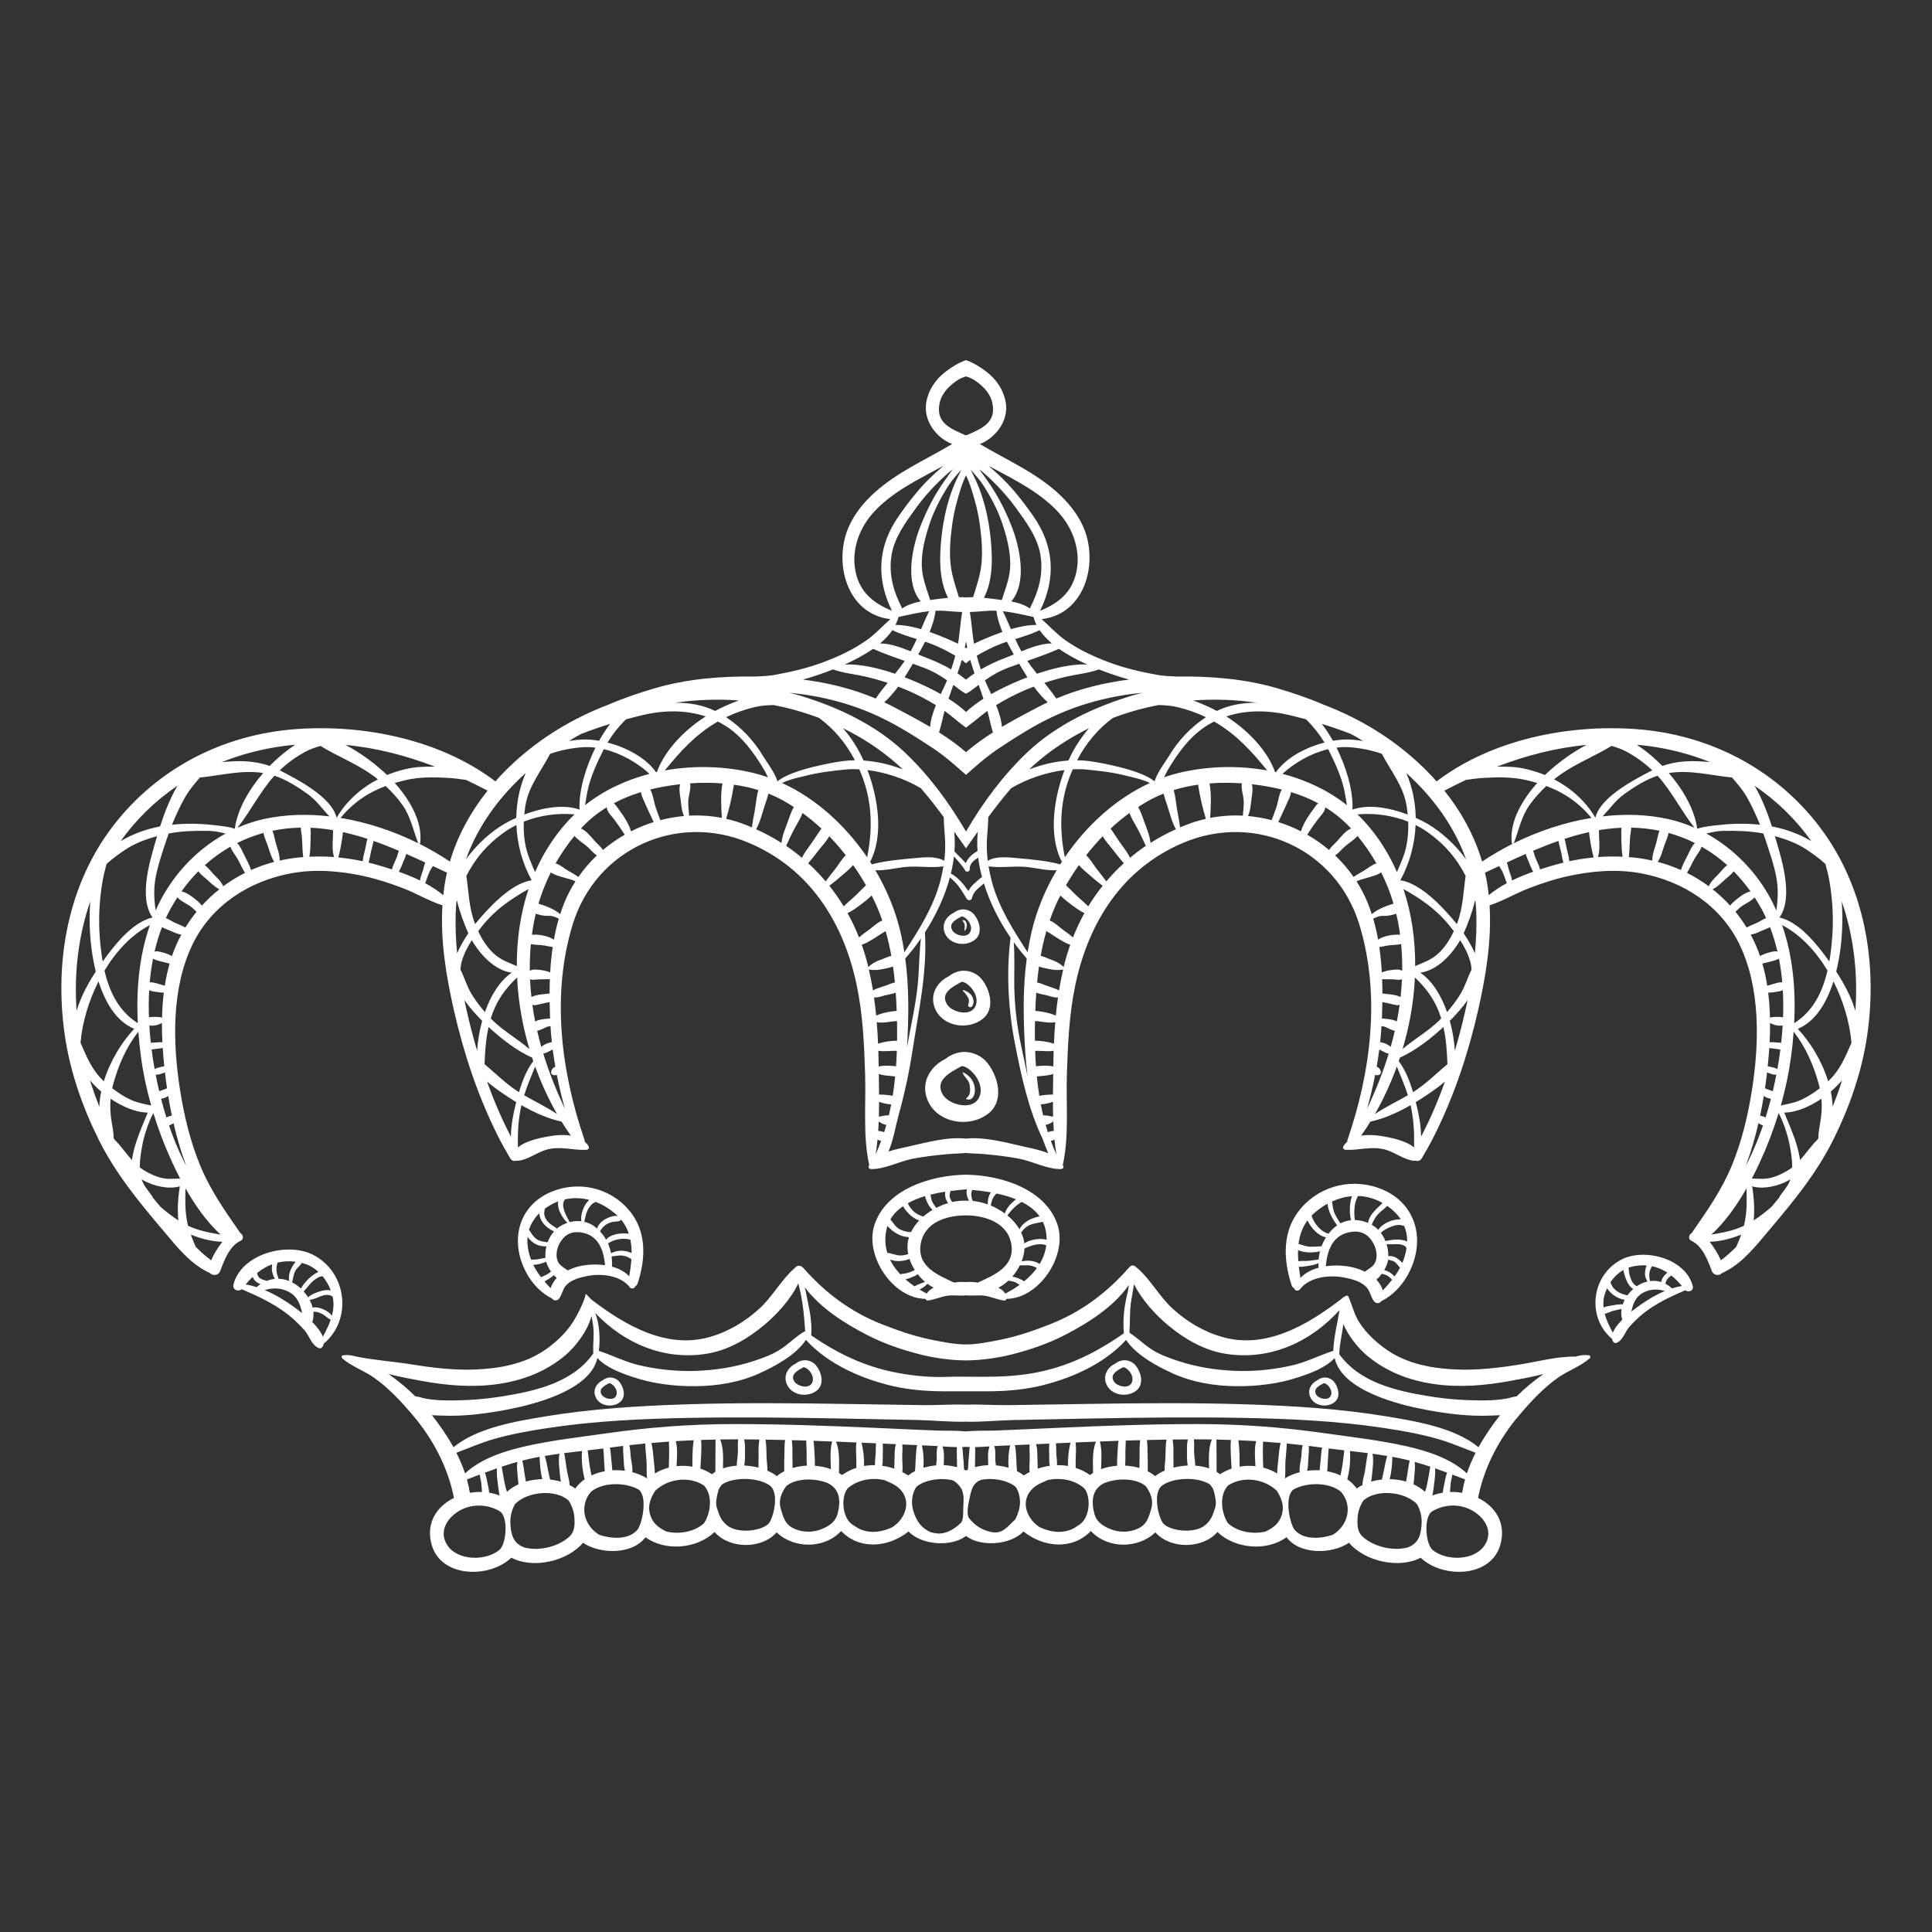 <?xml version="1.0" encoding="UTF-8"?> <!-- Generator: Adobe Illustrator 16.0.0, SVG Export Plug-In . SVG Version: 6.00 Build 0) --> <svg xmlns="http://www.w3.org/2000/svg" xmlns:xlink="http://www.w3.org/1999/xlink" id="Layer_1" x="0px" y="0px" width="512px" height="512px" viewBox="0 0 512 512" style="enable-background:new 0 0 512 512;" xml:space="preserve"><rect x="0" y="0" width="512" height="512" fill="#333333" stroke="none"/> <g> <path style="fill:#FFFFFF;" d="M82.99,332.547c-6.833-3.501-18.991-0.301-21.115,7.823c-0.366,1.42,1.244,2.067,2.186,1.287 c3.715,1.587,7.318,3.234,10.676,5.55c2.183,1.502,4.161,3.299,5.913,5.276c1.357,1.535,1.902,4.027,3.858,4.787 c0.5,0.197,0.939-0.215,1.109-0.627c0.071-0.171,0.116-0.347,0.15-0.527C93.468,349.678,91.939,337.136,82.99,332.547z M80.369,334.785c1.536,0.416,2.876,1.228,4.019,2.282c-0.718,0.296-1.409,0.815-1.883,1.188c-1.008,0.802-2.065,1.994-2.771,3.217 c-0.712-0.656-1.499-1.205-2.318-1.635c0.259-1.037,0.371-2.105,0.867-3.084c0.395-0.768,1.27-1.32,1.684-2.062 C80.101,334.717,80.233,334.742,80.369,334.785z M73.549,334.605c1.505-0.369,3.114-0.459,4.83-0.224 c-0.498,0.516-0.886,1.193-1.171,1.746c-0.534,1.017-0.731,2.214-0.59,3.351c-0.926-0.369-1.857-0.55-2.775-0.584 c-0.352-0.918-0.618-1.75-0.582-2.797C73.278,335.601,73.437,335.103,73.549,334.605z M68.037,341.1 c-0.976-0.309-1.96-0.549-2.943-0.699c0.592-0.721,1.216-1.386,1.866-2.012c0.216,0.583,0.671,1.132,1.104,1.437 c0.3,0.211,0.63,0.36,0.971,0.48C68.689,340.551,68.354,340.808,68.037,341.1z M68.358,338.109 c-0.133-0.235-0.146-0.502-0.208-0.759c1.227-0.978,2.544-1.768,3.959-2.295c-0.03,0.36-0.051,0.725-0.062,1.042 c-0.034,0.939,0.32,1.948,0.785,2.818c-0.744,0.068-1.463,0.266-2.153,0.536c-0.082-0.034-0.163-0.072-0.249-0.094 c-0.418-0.112-0.847-0.232-1.231-0.425C68.831,338.749,68.556,338.47,68.358,338.109z M77.548,346.101 c-2.172-1.557-4.725-3.105-7.408-4.221c2.096-0.635,4.298-0.622,6.353,0.455c2.404,1.27,3.082,3.362,3.571,5.653 C79.073,347.19,78.164,346.538,77.548,346.101z M80.467,342.249c0.749-0.755,1.377-1.664,2.11-2.406 c0.547-0.545,1.163-0.991,1.847-1.352c0.339-0.171,0.697-0.223,1.038-0.3c0.937,1.124,1.688,2.419,2.205,3.783 c-0.774-0.181-1.591-0.086-2.437,0.129c-1.141,0.296-2.653,0.84-3.577,1.689C81.308,343.24,80.9,342.729,80.467,342.249z M85.557,354.251c-0.484-1.305-1.576-2.668-2.837-3.921c0.082-0.12,0.146-0.249,0.182-0.403c0.17-0.759,0.21-1.519,0.14-2.265 c0.744-0.111,1.482,0.138,2.205,0.48c0.854,0.395,1.465,1.124,2.278,1.535c0.039,0.026,0.082,0.018,0.125,0.026 C87.111,351.282,86.353,352.813,85.557,354.251z M82.837,346.521c-0.172-0.712-0.442-1.398-0.785-2.06 c2.061-0.128,4.056-2.222,6.104-0.832c0.379,1.707,0.247,3.394-0.193,5.04C87.082,347.384,84.497,346.148,82.837,346.521z"></path> <path style="fill:#FFFFFF;" d="M148.198,344.094c0.888-1.197,0.862-2.553,2.014-3.663c1.429-1.373,3.607-1.927,5.482-2.286 c3.682-0.713,8.776-0.198,11.212,3.007c0.395,0.522,1.353,0.343,1.392-0.254c0.298-0.128,0.558-0.382,0.697-0.802 c2.181-6.691,2.402-13.919-2.368-19.474c-5.106-5.945-13.327-7.738-20.456-4.812c-5.273,2.153-8.665,6.687-8.916,12.379 c-0.281,6.151,3.406,13.155,8.999,15.905C146.781,344.822,147.673,344.797,148.198,344.094z M155.304,335.253 c-1.716,0.21-3.356,0.665-4.862,1.42c-0.935-0.764-2.224-1.239-2.702-2.621c-0.684-1.994,0.14-4.336,1.463-5.859 c1.632-1.883,3.965-1.977,6.174-1.239c3.588,1.201,4.669,4.95,4.965,8.334C158.634,335.043,156.88,335.056,155.304,335.253z M166.752,338.238c-1.201-1.273-2.82-2.093-4.579-2.573c0.028-0.378,0.023-0.76,0.017-1.137c0.006-0.009,0.006-0.009,0.002-0.018 c-0.007-0.523-0.049-1.038-0.114-1.544c0.667-0.06,1.332-0.206,2.005-0.249c1.22-0.077,2.25,0.31,3.243,0.966 C167.228,335.215,167.011,336.75,166.752,338.238z M167.38,332.083c-1.662-0.841-3.796-0.849-5.447,0.034 c-0.176-0.892-0.453-1.758-0.817-2.591c1.707-1.153,3.933-1.501,5.932-1.021C167.279,329.673,167.387,330.865,167.38,332.083z M164.607,323.222c0.944,1.141,1.602,2.394,2.038,3.723c-2.055-0.291-4.868,0.104-6.024,1.587 c-0.444-0.802-0.995-1.544-1.632-2.226c0.512-0.854,1.111-1.54,2.074-2.046c0.633-0.344,1.396-0.48,2.102-0.541 c0.594-0.051,0.91,0.009,1.364-0.386C164.564,323.299,164.583,323.256,164.607,323.222z M157.841,318.503 c2.112,0.807,4.09,2.076,5.797,3.681c0.026,0.025,0.043,0.047,0.069,0.068c-1.152-0.219-2.771,0.506-3.582,1.004 c-0.854,0.515-1.572,1.351-1.909,2.312c-0.197-0.176-0.388-0.352-0.601-0.51c-0.855-0.635-1.797-1.038-2.771-1.262 c0.227-1.017,0.395-2.041,0.838-3.002c0.279-0.618,0.676-1.167,1.154-1.639C157.139,318.863,157.519,318.718,157.841,318.503z M149.753,317.834c2.141-0.472,4.307-0.395,6.383,0.138c-0.603,0.574-1.094,1.372-1.36,1.921c-0.53,1.099-0.912,2.505-0.704,3.758 c-1.048-0.133-2.121-0.043-3.148,0.231c-0.004-0.043,0.004-0.081-0.019-0.129C150.116,322.286,148.363,319.335,149.753,317.834z M144.355,320.33c0.65-0.48,1.351-0.918,2.093-1.299c0.491-0.254,0.986-0.464,1.486-0.657c-0.395,1.948,1.158,4.53,2.438,5.675 c-0.941,0.322-1.84,0.794-2.636,1.42c-0.043,0.03-0.075,0.077-0.116,0.104c-0.77-0.507-1.561-0.979-2.245-1.63 c-0.549-0.523-0.918-1.163-1.103-1.896C144.125,321.454,144.361,320.896,144.355,320.33z M142.907,321.553 c0.066,0.905,0.48,1.87,0.941,2.483c0.71,0.952,1.817,1.793,2.983,2.291c-0.735,0.823-1.304,1.827-1.701,2.891 c-0.8-0.103-1.604-0.197-2.361-0.523c-0.596-0.257-1.062-0.703-1.48-1.184c-0.448-0.511-0.656-1.133-1.111-1.578 C140.69,324.26,141.644,322.793,142.907,321.553z M139.787,329.646c-0.051-0.643-0.028-1.252,0.028-1.853 c0.56,0.794,1.392,1.484,2.072,1.87c0.84,0.48,1.887,0.656,2.915,0.639c-0.247,1.004-0.331,2.047-0.238,3.033 c-0.633,0.12-1.274,0.231-1.885,0.343c-0.628,0.12-1.317,0.188-1.96,0.107C140.25,332.529,139.911,331.165,139.787,329.646z M141.316,335.188c0.234,0,0.436-0.017,0.568-0.025c1.029-0.12,1.96-0.403,2.85-0.807c0.206,0.772,0.671,1.737,1.285,2.625 c-0.356,0.305-0.738,0.584-1.184,0.824c-0.414,0.231-0.958,0.42-1.454,0.664C142.585,337.432,141.887,336.355,141.316,335.188z M144.308,339.606c0.599-0.317,1.169-0.721,1.628-1.021c0.29-0.197,0.57-0.421,0.821-0.669c0.255,0.274,0.517,0.536,0.794,0.764 c-0.699,0.716-1.341,1.707-1.628,2.719C145.352,340.808,144.822,340.207,144.308,339.606z"></path> <path style="fill:#FFFFFF;" d="M245.294,344.214c0.056,0.24,0.257,0.463,0.519,0.438c1.872-0.163,3.631-1.124,5.57-1.312 c1.323-0.138,3.084,0.115,4.617-0.061c1.533,0.176,3.297-0.077,4.615,0.061c1.939,0.188,3.697,1.149,5.572,1.312 c0.262,0.025,0.463-0.197,0.519-0.438c8.669-0.043,16.205-11.41,13.576-19.551c-3.08-9.531-15.004-13.246-24.282-13.357l0,0 c-9.278,0.111-21.202,3.826-24.282,13.357C229.084,332.804,236.627,344.171,245.294,344.214z M239.945,339.032 c0.871-0.172,1.793-0.584,2.356-0.832c0.324-0.146,0.631-0.322,0.912-0.523c0.579,0.746,1.229,1.433,1.93,2.033 c-0.911,0.377-1.966,0.66-2.786,1.184C241.517,340.318,240.702,339.701,239.945,339.032z M245.601,342.811 c-0.637-0.321-1.27-0.682-1.894-1.055c0.165-0.099,0.328-0.197,0.486-0.287c0.652-0.356,1.118-0.785,1.6-1.253 c0.517,0.386,1.051,0.746,1.611,1.038C246.649,341.64,245.984,342.163,245.601,342.811z M259.15,339.895 c-1.046-0.15-2.153-0.236-3.15-0.125c-0.997-0.111-2.104-0.025-3.15,0.125c-4.259-1.961-9.709-4.179-8.894-9.956 c0.841-5.958,6.743-7.85,12.044-7.85c4.959,0,11.199,1.892,12.045,7.85C268.859,335.716,263.412,337.934,259.15,339.895z M266.397,342.811c-0.382-0.647-1.047-1.171-1.802-1.557c0.943-0.489,1.827-1.133,2.639-1.879c0.635,0.111,1.273,0.197,1.883,0.472 c0.36,0.172,0.725,0.429,1.098,0.644C269.001,341.374,267.706,342.15,266.397,342.811z M271.398,339.581 c-0.562-0.455-1.381-0.755-1.981-0.978c-0.364-0.138-0.755-0.224-1.158-0.275c0.802-0.913,1.488-1.938,2.021-3.011 c0.558,0.034,1.111,0.018,1.682-0.009c1.094-0.038,1.973,0.228,2.826,0.746C273.835,337.351,272.682,338.525,271.398,339.581z M275.521,334.957c-1.454-0.9-3.135-1.06-4.791-0.66c0.446-1.124,0.708-2.291,0.764-3.423c1.768-0.832,4.066-1.604,5.773-0.837 C277.039,331.809,276.426,333.451,275.521,334.957z M277.014,325.563c0.249,1.029,0.352,2.024,0.348,2.989 c-1.771-0.484-4.277-0.115-5.902,0.957c0-0.013,0-0.018,0-0.03c-0.12-0.995-0.425-1.943-0.845-2.853 c0.694-0.943,1.449-1.707,2.659-2.132c0.999-0.339,2.062-0.463,3.088-0.707C276.627,324.346,276.854,324.929,277.014,325.563z M275.508,322.347c-2.213,0.446-4.345,1.471-5.336,3.432c-0.798-1.386-1.913-2.626-3.221-3.693 c0.643-0.824,1.325-1.635,2.093-2.329c0.506-0.464,1.115-0.841,1.698-1.244C272.673,319.477,274.342,320.725,275.508,322.347z M269.229,317.816c-0.395,0.344-0.772,0.695-1.111,1.004c-0.875,0.807-1.479,1.69-1.836,2.75c-1.137-0.828-2.389-1.536-3.697-2.081 c0.168-1.299,0.592-2.406,1.523-3.199C265.861,316.667,267.607,317.156,269.229,317.816z M257.662,315.347 c1.551,0.146,3.228,0.343,4.936,0.647c-0.614,0.905-0.88,2.003-0.828,3.187c-1.321-0.48-2.675-0.789-4-0.918 C257.395,317.294,257.208,316.222,257.662,315.347z M251.921,315.612c1.441-0.188,2.829-0.313,4.079-0.412 c0.077,0.018,0.163,0.018,0.245,0.026c-0.24,0.969,0.023,2.041,0.551,2.98c-0.266-0.004-0.532-0.021-0.796-0.013l0,0 c-1.186-0.052-2.426,0.086-3.665,0.36c-0.322-0.48-0.599-0.978-0.669-1.51C251.599,316.556,251.754,316.084,251.921,315.612z M250.478,315.813c-0.045,0.502-0.028,1,0.041,1.386c0.099,0.592,0.386,1.137,0.759,1.634c-1.074,0.31-2.136,0.742-3.15,1.257 c-0.38-0.463-0.725-0.947-1-1.449c-0.339-0.631-0.405-1.36-0.536-2.055C247.885,316.264,249.195,316.011,250.478,315.813z M245.133,316.984c0.172,0.824,0.592,1.673,0.929,2.278c0.298,0.54,0.667,0.986,1.075,1.377c-0.877,0.519-1.703,1.106-2.46,1.758 c-0.815-0.248-1.583-0.579-2.323-1.166c-0.624-0.498-1.113-1.128-1.51-1.811c-0.105-0.18-0.176-0.373-0.238-0.57 C241.995,318.087,243.526,317.465,245.133,316.984z M239.327,319.645c0.502,1.017,1.439,1.981,2.087,2.53 c0.601,0.502,1.36,0.97,2.17,1.27c-0.892,0.943-1.63,1.981-2.166,3.097c-0.991-0.077-1.96-0.248-2.93-0.741 c-1.16-0.597-1.75-1.746-2.522-2.655C236.779,321.746,237.942,320.597,239.327,319.645z M234.989,325.563 c0.054-0.231,0.128-0.455,0.2-0.669c0.752,0.9,1.801,1.655,2.604,2.102c0.911,0.506,1.997,0.807,3.092,0.879 c-0.156,0.52-0.279,1.056-0.343,1.604c-0.113,0.939-0.051,1.9,0.144,2.87c-0.59,0.188-1.19,0.33-1.84,0.36 c-1.304,0.06-2.456-0.558-3.691-0.704C234.551,330.042,234.422,327.893,234.989,325.563z M241.018,333.627 c0.334,1.013,0.819,1.99,1.409,2.926c-0.768,0.45-1.636,0.746-2.477,0.918c-0.388,0.077-0.946,0.06-1.366,0.228 c-1.113-1.188-2.059-2.492-2.743-3.912C237.427,334.412,239.396,334.313,241.018,333.627z"></path> <path style="fill:#FFFFFF;" d="M421.127,359.166c-1.162-0.172-2.39-0.009-3.611,0.352c-4.83-0.094-9.904,1.3-14.602,2.063 c-5.696,0.922-11.563,1.612-17.346,1.334c-6.139-0.296-12.452-1.476-17.659-4.938c-2.887-1.926-5.667-4.469-7.593-7.39 c-1.483-2.239-1.887-4.543-2.993-6.996c-0.292-0.656-1.271,0.149-2.089,0.836c-8.836,6.739-19.748,13.155-31.244,9.908 c-5.01-1.415-9.496-4.092-13.322-7.613c-3.351-3.093-5.739-7.558-9.141-10.556c-0.923-0.798-1.48-1.244-2.334-0.24 c-5.808,6.622-12.551,11.71-20.837,14.986c-4.229,1.665-8.54,3.175-13.01,4.084c-2.955,0.601-6.469,1.295-9.347,1.295 c-2.968,0-6.393-0.694-9.349-1.295c-4.467-0.909-8.774-2.419-13.007-4.084c-8.293-3.276-15.03-8.364-20.84-14.986 c-0.641-0.523-1.364-0.888-2.331,0.24c-3.402,2.998-5.793,7.463-9.143,10.556c-3.822,3.521-8.314,6.198-13.32,7.613 c-11.496,3.247-22.408-3.169-31.244-9.908c-0.367-0.291-0.641-0.755-1.542-1.553c-0.191,1.54-2.059,5.474-3.541,7.713 c-1.928,2.921-4.705,5.464-7.594,7.39c-5.207,3.462-11.519,4.642-17.657,4.938c-5.78,0.278-11.648-0.412-17.346-1.334 c-4.697-0.764-9.7-1.094-14.597-2.063c-1.227-0.36-2.454-0.523-3.616-0.352c-0.345,0.043-0.44,0.549-0.204,0.764 c2.366,2.128,5.771,3.285,8.407,5.139c3.895,2.736,7.169,6.279,10.241,9.883c5.379,6.301,9.396,13.863,10.983,22.013 c-4.452,2.179-7.476,6.516-5.958,12.241c2.375,8.939,15.274,9.197,21.172,3.6c5.726,3.036,14.845,0.974,18.987-3.959 c4.708,3.152,13.158,3.118,16.557-1.468c5.227,3.826,13.623,3.102,18.301-1.381c3.95,4.513,12.426,4.624,16.462,0.095 c4.63,4.427,12.737,4.375,17.086-0.36c4.851,5.053,12.435,4.443,17.87,0.12c3.309,3.56,11.262,4.237,15.223,1.196 c3.962,3.041,11.911,2.363,15.219-1.196c5.438,4.323,13.018,4.933,17.873-0.12c4.35,4.735,12.457,4.787,17.085,0.36 c4.036,4.529,12.512,4.418,16.463-0.095c4.679,4.482,13.073,5.207,18.302,1.381c3.402,4.586,11.852,4.62,16.553,1.468 c4.148,4.933,13.263,6.995,18.989,3.959c5.897,5.598,18.8,5.34,21.172-3.6c1.522-5.726-1.505-10.062-5.953-12.241 c1.583-8.149,5.602-15.712,10.98-22.013c3.071-3.604,6.344-7.146,10.238-9.883c2.639-1.854,6.044-3.011,8.407-5.139 C421.564,359.715,421.47,359.209,421.127,359.166z M299.858,344.239c0.245-1.304,0.459-2.616,0.683-3.929 c2.028,4.229,5.906,8.321,8.985,10.877c4.432,3.681,9.621,6.718,15.399,7.602c11.662,1.793,22.368-3.114,30.055-11.586 c0,0.004,0.005,0.013,0.005,0.018c-0.57,3.564-1.531,7.15-1.647,10.757c-3.723,1.214-7.167,3.033-11.054,3.899 c-4.782,1.072-9.775,1.596-14.678,1.424c-5.165-0.18-10.428-0.995-15.348-2.616c-2.599-0.857-5.139-1.759-7.416-3.315 c-1.909-1.305-3.603-2.951-5.542-4.191C299.537,350.171,299.301,347.242,299.858,344.239z M229.736,353.757 c4.601,2.377,9.522,4.041,14.539,5.28c3.375,0.841,7.836,1.484,11.725,1.484c3.722,0,8.348-0.644,11.723-1.484 c5.015-1.239,9.938-2.903,14.537-5.28c6.1-3.152,12.816-7.382,16.904-13.22c-0.107,0.751-0.197,1.506-0.36,2.158 c-0.884,3.448-1.278,6.901-0.97,10.466c-0.052,0.081-0.099,0.172-0.124,0.266c-7.353,5.117-14.674,8.75-23.608,10.406 c-4.479,0.832-9.047,1.029-13.606,1.029c-2.211,0-7.547-0.064-8.992,0c-4.551,0.223-9.124-0.197-13.604-1.029 c-8.662-1.604-15.808-5.079-22.933-9.947c0.002-0.021,0.013-0.038,0.015-0.064c0.249-2.989-0.326-6.168-0.957-9.093 c-0.255-1.185-0.438-2.428-0.759-3.604C217.388,346.658,223.847,350.716,229.736,353.757z M187.072,358.789 c5.78-0.884,10.97-3.921,15.401-7.602c3.125-2.599,7.071-6.772,9.072-11.066c1.165,4.097,1.548,8.459,1.842,12.692 c-0.086,0.018-0.172,0.021-0.26,0.073c-2.132,1.261-3.92,3.079-5.968,4.482c-2.282,1.557-4.819,2.458-7.418,3.315 c-4.922,1.621-10.185,2.437-15.348,2.616c-4.902,0.172-9.897-0.352-14.678-1.424c-3.874-0.862-7.312-2.677-11.021-3.886 c0.412-2.994,0.208-7.104-0.952-10.029C165.371,355.966,175.772,360.521,187.072,358.789z M110.079,370.062 c-2.19-2.18-4.583-4.157-7.112-5.929c3,0.764,6.056,1.321,8.879,1.836c6.61,1.223,13.485,1.78,20.162,0.811 c6.597-0.965,12.645-3.272,17.775-7.588c2.616-2.2,5.96-6.391,6.966-10.453c0.24,1.24,0.48,2.484,0.547,3.779 c0.111,2.033-0.217,4.118-0.054,6.143c-5.381,7.703-15.231,9.951-24.026,11.371c-4.916,0.793-9.889,1.146-14.867,1.089 c-1.921-0.021-3.852-0.149-5.741-0.515C111.788,370.456,110.926,370.096,110.079,370.062z M132.276,410.801 c-3.79,3.016-10.961,2.703-13.625-1.145c-2.452-3.539-0.354-7.181,2.861-9.158c3.391-2.08,7.708-1.969,11.019,0.068 C134.758,402.115,134.219,409.325,132.276,410.801z M372.786,383.281c-7.138-1.613-14.391-2.42-21.623-3.449 c-11.144-1.6-22.154-2.424-33.427-2.44c-12.637-0.018-25.264,0.459-37.888,1.017c-5.327,0.235-10.65,0.489-15.974,0.699 c-2.561,0.094-5.273-0.052-7.875,0.244c-2.602-0.296-5.314-0.15-7.875-0.244c-5.323-0.21-10.648-0.464-15.974-0.699 c-12.622-0.558-25.253-1.034-37.888-1.017c-11.274,0.017-22.283,0.841-33.429,2.44c-7.232,1.029-14.483,1.836-21.62,3.449 c-5.495,1.252-11.734,3.233-15.963,7.188c-0.626-1.874-1.409-3.706-2.31-5.474c3.179-1.188,6.278-2.548,9.546-3.517 c4.781-1.416,9.773-2.291,14.693-3.037c12.373-1.879,24.958-2.453,37.457-2.689c13.636-0.253,27.274-0.077,40.905,0.176 c6.621,0.125,13.239,0.271,19.858,0.395c3.933,0.073,8.373,0.558,12.6,0.438c4.228,0.12,8.66-0.364,12.598-0.438 c6.619-0.124,13.237-0.27,19.859-0.395c13.637-0.253,27.268-0.429,40.903-0.176c12.499,0.236,25.084,0.811,37.459,2.689 c4.92,0.746,9.913,1.621,14.695,3.037c3.269,0.969,6.365,2.329,9.544,3.517c-0.9,1.768-1.686,3.6-2.312,5.474 C384.518,386.515,378.28,384.533,372.786,383.281z M388.262,392.065c-0.326,1.167-0.592,2.351-0.785,3.547 c-1.055-0.185-2.136-0.262-3.208-0.219c0.081-0.841,0.099-1.698,0.206-2.514c0.068-0.565,0.305-1.355,0.407-2.102 C386.001,391.203,387.125,391.632,388.262,392.065z M380.313,389.123c1.068,0.364,2.128,0.746,3.191,1.149 c-0.287,0.647-0.429,1.429-0.536,1.951c-0.215,1.06-0.502,2.227-0.609,3.354c-0.947,0.159-1.874,0.407-2.771,0.755 c0.262-1.089,0.36-2.273,0.48-3.161C380.258,391.808,380.396,390.47,380.313,389.123z M373.588,387.072 c-0.33,1.309-0.459,2.668-0.687,3.998c-0.081,0.511-0.188,1.038-0.278,1.562c-1.395-0.403-2.865-0.618-4.341-0.64 c0.493-1.892,0.66-4.011,0.708-5.915c0.515,0.095,1.029,0.181,1.544,0.288C371.572,386.575,372.58,386.815,373.588,387.072z M363.727,385.254c1.3,0.176,2.596,0.369,3.887,0.583c-0.382,1.27-0.609,2.562-0.867,3.878c-0.154,0.794-0.355,1.578-0.531,2.376 c-0.979,0.104-1.935,0.283-2.853,0.562c0.214-1.12,0.266-2.325,0.386-3.346C363.907,387.918,363.993,386.575,363.727,385.254z M356.264,384.354c-0.224,1.483-0.33,2.989-0.592,4.474c-0.134,0.725-0.288,1.445-0.43,2.175c-1.11-0.523-2.316-0.889-3.572-1.115 c0.051-0.112,0.085-0.24,0.099-0.387c0.115-1.476,0.142-2.959,0.257-4.435c0.03-0.395,0.064-0.798,0.086-1.21 C353.492,384.027,354.878,384.19,356.264,384.354z M349.748,389.654c-1.12-0.068-2.252-0.025-3.358,0.12 c0.287-0.995,0.266-2.118,0.33-3.147c0.06-1.103,0.231-2.309,0.12-3.444c1.094,0.133,2.188,0.266,3.285,0.416 c0.082,0.013,0.163,0.017,0.245,0.029c-0.104,0.48-0.163,0.974-0.215,1.438c-0.158,1.476-0.274,2.955-0.42,4.435 C349.73,389.552,349.743,389.604,349.748,389.654z M339.372,382.406c-0.33,1.312-0.45,2.693-0.566,4.044 c-0.107,1.266-0.339,2.673-0.348,4.028c-1.153-0.695-2.397-1.205-3.688-1.544c-0.043-1.519-0.124-3.037-0.107-4.556 c0.009-0.768,0.064-1.557,0.056-2.342C336.271,382.145,337.819,382.269,339.372,382.406z M332.706,388.548 c-1.398-0.154-2.813-0.115-4.203,0.129c0.004-2.308,0.009-4.727-0.326-7c1.578,0.068,3.148,0.146,4.718,0.235 C332.351,383.933,332.607,386.472,332.706,388.548z M320.409,389.132c-1.129-0.391-2.368-0.627-3.646-0.717 c-0.038-1.252-0.296-2.526-0.321-3.779c-0.026-1.037,0.107-2.161-0.068-3.199c0.06,0,0.119,0,0.184,0 c1.531,0,3.062,0.013,4.586,0.034C320.203,383.796,320.349,386.592,320.409,389.132z M314.562,384.636 c0.004,1.193-0.034,2.527,0.201,3.749c-1.282,0.052-2.557,0.24-3.774,0.55c0.034-0.85-0.025-1.725-0.021-2.531 c0.009-1.639,0.077-3.294-0.21-4.907c1.352-0.017,2.698-0.034,4.049-0.043C314.528,382.47,314.559,383.611,314.562,384.636z M298.237,384.718c0.025-0.991,0.09-1.969,0.107-2.955c1.27-0.043,2.543-0.064,3.809-0.099c-0.188,1.385-0.146,2.817-0.154,4.199 c-0.009,1.051-0.043,2.105-0.039,3.165c-1.218-0.352-2.509-0.562-3.812-0.626C298.306,387.192,298.22,385.923,298.237,384.718z M296.054,388.437c-1.483,0.111-2.934,0.412-4.259,0.9c0.086-2.423,0.283-5.082-0.317-7.326c1.646-0.063,3.298-0.128,4.945-0.184 c-0.133,0.729-0.185,1.479-0.215,2.243C296.157,385.494,295.994,386.995,296.054,388.437z M279.935,385.146 c-0.03-0.888-0.025-1.78-0.081-2.659c1.282-0.056,2.564-0.107,3.852-0.163c-0.52,1.913-0.733,4.131-0.687,6.173 c-0.956-0.155-1.935-0.232-2.912-0.206C280.188,387.257,279.973,386.163,279.935,385.146z M278.052,385.726 c0.025,0.866-0.043,1.849,0.158,2.729c-1.081,0.146-2.157,0.395-3.199,0.755c-0.03-1.24-0.086-2.479-0.112-3.706 c-0.013-0.837-0.021-1.909-0.343-2.779c1.167-0.057,2.333-0.104,3.496-0.155C277.991,383.624,278.03,384.684,278.052,385.726z M269.996,400.292c-0.266,0.918-0.592,1.707-0.982,2.415c-2.02,1.75-3.272,4.127-6.751,3.204c-2.404-0.644-3.724-1.612-5.297-3.384 c-0.966-0.927-0.365-3.839-0.177-4.706c0.536-2.436,0.74-4.881,3.365-5.679c2.979-0.54,6.41,0.06,8.68,1.617 c0.154,0.133,0.296,0.283,0.433,0.433C270.369,395.943,270.571,398.314,269.996,400.292z M258.379,383.495 c1.289-0.017,2.584-0.094,3.858-0.18c-0.498,1.222-0.408,3.002-0.365,4.16c0.009,0.231,0.013,0.515,0.021,0.807 c-1.201,0.047-2.383,0.231-3.517,0.532c0.015-1.235,0.056-2.471,0.058-3.706C258.438,384.576,258.467,384.022,258.379,383.495z M267.281,388.977c-1.077-0.325-2.205-0.54-3.351-0.635c-0.06-0.587-0.154-1.119-0.167-1.329c-0.052-1.124,0.172-2.659-0.283-3.783 c0.429-0.03,0.854-0.052,1.274-0.068c0.978-0.043,1.951-0.095,2.93-0.129C267.26,384.911,267.127,386.995,267.281,388.977z M249.759,383.315c1.278,0.086,2.574,0.163,3.863,0.18c-0.085,0.527-0.058,1.081-0.056,1.613c0.002,1.235,0.045,2.471,0.062,3.706 c-1.137-0.301-2.322-0.485-3.521-0.532c0.011-0.292,0.011-0.575,0.02-0.807C250.169,386.317,250.261,384.537,249.759,383.315z M248.238,387.013c-0.013,0.21-0.111,0.742-0.169,1.329c-1.144,0.095-2.273,0.31-3.348,0.635c0.15-1.981,0.019-4.065-0.408-5.944 c0.979,0.034,1.954,0.086,2.93,0.129c0.42,0.017,0.847,0.038,1.276,0.068C248.069,384.354,248.286,385.889,248.238,387.013z M233.946,382.568c1.165,0.052,2.329,0.099,3.498,0.155c-0.322,0.87-0.333,1.942-0.348,2.779c-0.019,1.227-0.077,2.466-0.109,3.706 c-1.04-0.36-2.117-0.609-3.197-0.755c0.201-0.88,0.131-1.862,0.156-2.729C233.97,384.684,234.006,383.624,233.946,382.568z M231.89,388.291c-0.974-0.026-1.949,0.051-2.908,0.206c0.047-2.042-0.169-4.26-0.687-6.173c1.285,0.056,2.565,0.107,3.852,0.163 c-0.056,0.879-0.056,1.771-0.083,2.659C232.027,386.163,231.812,387.257,231.89,388.291z M220.203,389.337 c-1.325-0.488-2.775-0.789-4.259-0.9c0.058-1.441-0.104-2.942-0.152-4.366c-0.028-0.764-0.084-1.515-0.215-2.243 c1.649,0.056,3.296,0.12,4.946,0.184C219.92,384.255,220.12,386.914,220.203,389.337z M213.855,388.402 c-1.308,0.064-2.599,0.274-3.815,0.626c0.002-1.06-0.03-2.114-0.039-3.165c-0.006-1.382,0.035-2.814-0.152-4.199 c1.268,0.034,2.538,0.056,3.805,0.099c0.018,0.986,0.086,1.964,0.107,2.955C213.78,385.923,213.692,387.192,213.855,388.402z M201.034,386.403c0.002,0.807-0.062,1.682-0.023,2.531c-1.218-0.31-2.494-0.498-3.772-0.55c0.234-1.222,0.191-2.556,0.197-3.749 c0.006-1.024,0.037-2.166-0.242-3.183c1.349,0.009,2.698,0.026,4.047,0.043C200.953,383.109,201.026,384.765,201.034,386.403z M195.559,384.636c-0.026,1.253-0.286,2.527-0.322,3.779c-1.283,0.09-2.52,0.326-3.65,0.717c0.066-2.54,0.21-5.336-0.731-7.661 c1.525-0.021,3.054-0.034,4.588-0.034c0.062,0,0.124,0,0.182,0C195.454,382.475,195.581,383.599,195.559,384.636z M179.101,381.912 c1.572-0.09,3.145-0.167,4.721-0.235c-0.335,2.273-0.335,4.692-0.326,7c-1.388-0.244-2.805-0.283-4.204-0.129 C179.39,386.472,179.646,383.933,179.101,381.912z M177.338,384.379c0.017,1.519-0.069,3.037-0.109,4.556 c-1.287,0.339-2.533,0.849-3.687,1.544c-0.011-1.355-0.24-2.763-0.35-4.028c-0.114-1.351-0.232-2.731-0.564-4.044 c1.551-0.138,3.102-0.262,4.65-0.369C177.269,382.822,177.329,383.611,177.338,384.379z M161.843,385.065 c-0.047-0.464-0.107-0.957-0.215-1.438c0.086-0.013,0.167-0.017,0.247-0.029c1.098-0.15,2.189-0.283,3.285-0.416 c-0.113,1.136,0.058,2.342,0.12,3.444c0.062,1.029,0.043,2.152,0.328,3.147c-1.106-0.146-2.239-0.188-3.358-0.12 c0.009-0.051,0.02-0.103,0.013-0.154C162.119,388.021,161.999,386.541,161.843,385.065z M160.329,389.887 c-1.255,0.227-2.46,0.592-3.573,1.115c-0.139-0.729-0.298-1.45-0.427-2.175c-0.264-1.484-0.371-2.99-0.59-4.474 c1.383-0.163,2.769-0.326,4.148-0.498c0.023,0.412,0.058,0.815,0.088,1.21c0.116,1.476,0.14,2.959,0.255,4.435 C160.243,389.646,160.277,389.774,160.329,389.887z M148.252,389.308c0.118,1.021,0.171,2.226,0.384,3.346 c-0.918-0.279-1.875-0.459-2.853-0.562c-0.174-0.798-0.377-1.582-0.532-2.376c-0.257-1.316-0.48-2.608-0.864-3.878 c1.289-0.214,2.584-0.407,3.886-0.583C148.005,386.575,148.093,387.918,148.252,389.308z M143.716,391.992 c-1.473,0.021-2.947,0.236-4.339,0.64c-0.09-0.523-0.195-1.051-0.281-1.562c-0.227-1.33-0.356-2.689-0.684-3.998 c1.006-0.257,2.016-0.497,3.054-0.707c0.512-0.107,1.029-0.193,1.544-0.288C143.058,387.981,143.223,390.101,143.716,391.992z M131.929,393.172c0.122,0.888,0.219,2.072,0.48,3.161c-0.892-0.348-1.821-0.596-2.771-0.755c-0.107-1.128-0.396-2.295-0.611-3.354 c-0.103-0.522-0.247-1.304-0.536-1.951c1.066-0.403,2.13-0.785,3.196-1.149C131.605,390.47,131.74,391.808,131.929,393.172z M127.731,395.394c-1.074-0.043-2.153,0.034-3.208,0.219c-0.191-1.196-0.457-2.38-0.785-3.547c1.135-0.434,2.26-0.862,3.38-1.287 c0.107,0.746,0.337,1.536,0.412,2.102C127.631,393.695,127.65,394.553,127.731,395.394z M133.938,393.944 c-0.414-1.737-0.654-3.5-0.976-5.259c1.36-0.455,2.734-0.88,4.128-1.27c-0.144,1.098-0.047,2.2,0.062,3.324 c0.082,0.845,0.131,1.745,0.247,2.62c-1.13,0.515-2.162,1.176-3.05,1.986C134.202,394.866,134.045,394.391,133.938,393.944z M151.211,406.915c-2.816,2.865-8.09,4.225-12.147,3.217c-2.799-1.021-3.554-2.899-3.79-5.987c-0.161-2.098,0.288-3.938,1.229-5.56 c3.29-3.371,10.811-4.032,14.215-0.892c0.854,1.397,1.441,2.869,1.521,4.743C152.31,404.109,152.299,405.56,151.211,406.915z M152.456,394.472c-0.476-0.339-0.987-0.644-1.519-0.914c-0.02-1.248-0.457-2.53-0.671-3.74c-0.279-1.569-0.427-3.17-0.749-4.727 c1.577-0.206,3.157-0.391,4.733-0.57c-0.21,2.389,0.086,5.16,0.704,7.502C153.982,392.691,153.14,393.511,152.456,394.472z M168.978,405.345c-2.292,2.759-6.779,2.506-10.149,1.416c-4.124-2.488-5.392-7.751-2.202-11.436 c3.197-2.621,9.186-2.535,12.63-0.566C171.667,396.629,170.237,403.582,168.978,405.345z M167.564,390.148 c0.183-1.352-0.3-2.845-0.424-4.183c-0.09-0.97-0.103-2.024-0.348-2.981c1.405-0.158,2.81-0.304,4.212-0.441 c0,1.604,0.25,3.234,0.343,4.817c0.088,1.445-0.073,2.989,0.157,4.435C170.325,391.07,168.986,390.509,167.564,390.148z M186.482,403.767c-2.554,2.196-6.483,2.917-9.865,2.106c-2.368-1.103-4.165-2.604-4.558-5.641 c-0.214-1.656,0.537-3.629,1.624-5.216c3.423-3.183,8.932-3.912,12.889-1.339C189.316,396.732,187.92,401.9,186.482,403.767z M189.584,390.05c-0.319,0.197-0.616,0.411-0.896,0.635c-0.967-0.622-1.997-1.124-3.069-1.484c0.09-2.479,0.418-5.122,0.163-7.601 c1.283-0.043,2.563-0.069,3.848-0.099C189.578,384.354,189.614,387.201,189.584,390.05z M203.627,403.835 c-1.806,1.793-7.35,2.604-10.434,0.769c-2.263-1.523-2.621-3.256-3.232-5.074c-0.425-1.271,0.017-2.845,0.298-4.152 c0.176-0.841,0.635-1.459,1.158-2.024c3.286-2.085,9.806-1.793,12.643,0.368C206.627,395.673,204.927,402.549,203.627,403.835z M203.363,389.732c0.047-1.09-0.156-2.23-0.204-3.329c-0.071-1.634-0.008-3.285-0.294-4.89c1.725,0.025,3.451,0.06,5.18,0.103 c-0.152,1.149-0.14,2.325-0.166,3.479c-0.036,1.583-0.101,3.205-0.036,4.805c-0.716,0.364-1.379,0.789-1.967,1.287 C205.146,390.624,204.294,390.131,203.363,389.732z M221.996,401.073c-0.56,2.179-2.117,3.298-4.321,4.173 c-2.342,0.966-5.147,0.889-7.42-0.235c-2.213-1.068-2.72-2.985-3.376-5.289c-0.615-2.162,0.24-4.144,1.446-5.847 c2.535-2.222,7.772-2.247,11.156-0.78C222.715,394.759,222.783,398.011,221.996,401.073z M222.331,390.346 c0.017-2.643,0.268-5.855-0.781-8.3c1.806,0.068,3.616,0.146,5.421,0.223c-0.169,1.013-0.133,2.055-0.081,3.093 c0.058,1.218,0.06,2.428,0.054,3.642c-1.347,0.429-2.632,1.06-3.809,1.904C222.875,390.71,222.614,390.513,222.331,390.346z M236.559,404.672c-2.359,1.153-4.95,1.626-7.298,1.042c-0.056-0.038-0.131-0.068-0.208-0.077c-0.178-0.034-0.33-0.09-0.491-0.137 c-0.746-0.258-1.456-0.635-2.125-1.146c-3.65-1.811-3.579-8.45-1.542-10.145c2.574-2.085,6.117-2.677,9.396-1.999 c1.857,0.841,3.671,1.39,4.984,3.389C241.29,398.662,239.647,402.651,236.559,404.672z M240.674,391.002 c-0.5-0.326-1.015-0.618-1.542-0.884c0.133-1.146,0.015-2.351-0.021-3.457c-0.041-1.201,0.137-2.608,0.013-3.86 c1.308,0.051,2.615,0.115,3.918,0.171c-0.446,2.227-0.339,4.607-0.551,6.889C241.843,390.187,241.236,390.572,240.674,391.002z M255.254,400.704c0.008,0.943-0.066,2.316-0.637,2.912c-1.647,1.536-3.562,2.754-5.801,2.802c-0.714-0.061-1.42-0.163-2.084-0.331 c-2.462-1.051-3.867-2.835-4.727-5.795c-0.577-1.978-0.371-4.349,0.727-6.1c0.139-0.149,0.279-0.3,0.431-0.433 c2.473-1.698,6.32-2.227,9.462-1.42c0.279,0.181,0.553,0.378,0.821,0.609c0.564,0.488,1.036,1.063,1.405,1.716 c0.298,0.523,0.285,1.123,0.467,1.655C255.458,397.762,255.243,399.297,255.254,400.704z M255.208,385.627 c-0.056-0.66-0.051-1.445-0.221-2.141c0.343-0.008,0.675-0.034,1.012-0.06c0.337,0.025,0.674,0.052,1.013,0.06 c-0.17,0.695-0.161,1.48-0.221,2.141c-0.116,1.274-0.232,2.544-0.271,3.822c-0.178,0.077-0.348,0.163-0.521,0.248 c-0.174-0.085-0.343-0.171-0.521-0.248C255.44,388.171,255.324,386.901,255.208,385.627z M269.507,389.86 c-0.21-2.281-0.103-4.662-0.549-6.889c1.304-0.056,2.608-0.12,3.916-0.171c-0.124,1.252,0.056,2.659,0.013,3.86 c-0.034,1.106-0.149,2.312-0.021,3.457c-0.527,0.266-1.042,0.558-1.539,0.884C270.764,390.572,270.159,390.187,269.507,389.86z M285.562,404.354c-0.67,0.511-1.377,0.888-2.119,1.146c-0.167,0.047-0.317,0.103-0.493,0.137c-0.082,0.009-0.15,0.039-0.21,0.077 c-2.351,0.584-4.938,0.111-7.297-1.042c-3.092-2.021-4.735-6.01-2.719-9.072c1.308-1.999,3.131-2.548,4.983-3.389 c3.282-0.678,6.825-0.086,9.398,1.999C289.144,395.904,289.217,402.544,285.562,404.354z M288.865,390.907 c-1.18-0.845-2.462-1.476-3.81-1.904c-0.004-1.214-0.004-2.424,0.052-3.642c0.056-1.038,0.09-2.08-0.081-3.093 c1.806-0.077,3.615-0.154,5.421-0.223c-1.046,2.444-0.797,5.657-0.775,8.3C289.384,390.513,289.122,390.71,288.865,390.907z M305.121,399.722c-0.656,2.304-1.166,4.221-3.375,5.289c-2.277,1.124-5.079,1.201-7.421,0.235 c-2.209-0.875-3.762-1.994-4.323-4.173c-0.785-3.062-0.717-6.314,2.518-7.979c3.385-1.467,8.621-1.441,11.156,0.78 C304.881,395.578,305.739,397.56,305.121,399.722z M306.121,391.187c-0.588-0.498-1.248-0.923-1.969-1.287 c0.068-1.6,0-3.222-0.034-4.805c-0.026-1.153-0.013-2.329-0.163-3.479c1.725-0.043,3.448-0.077,5.177-0.103 c-0.283,1.604-0.219,3.256-0.291,4.89c-0.048,1.099-0.253,2.239-0.206,3.329C307.704,390.131,306.854,390.624,306.121,391.187z M322.039,399.529c-0.613,1.818-0.97,3.551-3.234,5.074c-3.084,1.835-8.626,1.024-10.436-0.769 c-1.296-1.286-2.999-8.162-0.43-10.114c2.836-2.161,9.355-2.453,12.641-0.368c0.523,0.565,0.982,1.184,1.158,2.024 C322.021,396.685,322.459,398.259,322.039,399.529z M322.416,390.05c-0.034-2.849,0.005-5.696-0.043-8.549 c1.283,0.029,2.561,0.056,3.844,0.099c-0.253,2.479,0.077,5.121,0.163,7.601c-1.072,0.36-2.098,0.862-3.067,1.484 C323.029,390.461,322.733,390.247,322.416,390.05z M339.938,400.232c-0.391,3.037-2.188,4.538-4.56,5.641 c-3.381,0.811-7.31,0.09-9.861-2.106c-1.438-1.866-2.836-7.034-0.09-10.089c3.954-2.573,9.466-1.844,12.889,1.339 C339.402,396.604,340.157,398.576,339.938,400.232z M340.496,391.795c0.227-1.445,0.068-2.989,0.149-4.435 c0.099-1.583,0.348-3.213,0.348-4.817c1.403,0.138,2.81,0.283,4.217,0.441c-0.249,0.957-0.258,2.012-0.348,2.981 c-0.129,1.338-0.609,2.831-0.429,4.183C343.014,390.509,341.676,391.07,340.496,391.795z M353.171,406.761 c-3.372,1.09-7.858,1.343-10.148-1.416c-1.262-1.763-2.689-8.716-0.279-10.586c3.444-1.969,9.433-2.055,12.624,0.566 C358.562,399.01,357.293,404.272,353.171,406.761z M357.044,392.022c0.618-2.342,0.914-5.113,0.703-7.502 c1.583,0.18,3.157,0.364,4.731,0.57c-0.321,1.557-0.468,3.157-0.746,4.727c-0.215,1.21-0.652,2.492-0.669,3.74 c-0.532,0.271-1.043,0.575-1.519,0.914C358.858,393.511,358.018,392.691,357.044,392.022z M376.724,404.145 c-0.231,3.088-0.991,4.967-3.788,5.987c-4.062,1.008-9.333-0.352-12.151-3.217c-1.085-1.355-1.094-2.806-1.025-4.479 c0.082-1.874,0.665-3.346,1.523-4.743c3.401-3.141,10.925-2.479,14.21,0.892C376.437,400.206,376.887,402.047,376.724,404.145z M374.601,393.36c0.12-0.875,0.163-1.775,0.249-2.62c0.106-1.124,0.201-2.227,0.06-3.324c1.394,0.39,2.767,0.814,4.126,1.27 c-0.321,1.759-0.562,3.521-0.974,5.259c-0.106,0.446-0.266,0.922-0.416,1.402C376.762,394.536,375.729,393.875,374.601,393.36z M393.349,409.656c-2.663,3.848-9.835,4.16-13.631,1.145c-1.939-1.476-2.476-8.686-0.249-10.234 c3.312-2.037,7.626-2.148,11.02-0.068C393.705,402.476,395.798,406.117,393.349,409.656z M391.826,383.538 c-6.25-5.194-16.643-6.893-24.166-8.146c-12.242-2.037-24.655-2.805-37.051-3.213c-14.044-0.467-28.104-0.343-42.152-0.128 c-7.021,0.103-14.039,0.235-21.061,0.325c-3.586,0.052-7.57-0.257-11.396-0.12c-3.826-0.137-7.807,0.172-11.396,0.12 c-7.024-0.09-14.039-0.223-21.061-0.325c-14.047-0.215-28.108-0.339-42.151,0.128c-12.394,0.408-24.81,1.176-37.051,3.213 c-7.525,1.253-17.917,2.951-24.166,8.146c-1.651-2.998-3.612-5.838-5.711-8.493c0.967,0.052,1.842,0.064,2.443,0.095 c5.778,0.274,11.624-0.48,17.292-1.544c6.964-1.312,22.236-5.036,24.106-13.709c2.424,2.608,6.359,4.02,9.583,5.092 c5.319,1.763,10.923,2.423,16.507,2.372c5.703-0.052,11.53-0.995,16.746-3.354c4.146-1.875,9.767-4.847,12.437-8.913 c5.902,6.498,14.968,10.423,23.345,12.311c4.345,0.969,8.866,1.299,13.31,1.312c1.699,0,9.842,0,11.539,0 c4.439-0.014,8.965-0.344,13.31-1.312c8.377-1.888,17.444-5.812,23.343-12.311c2.672,4.066,8.291,7.038,12.438,8.913 c5.216,2.359,11.041,3.303,16.746,3.354c5.585,0.051,11.19-0.609,16.505-2.372c3.226-1.072,7.164-2.483,9.583-5.092 c1.87,8.673,17.145,12.396,24.11,13.709c5.666,1.063,11.513,1.818,17.29,1.544c0.601-0.03,1.472-0.043,2.44-0.095 C395.438,377.7,393.474,380.54,391.826,383.538z M401.919,370.062c-0.849,0.034-1.707,0.395-2.526,0.544 c-1.887,0.365-3.821,0.493-5.739,0.515c-4.979,0.057-9.955-0.296-14.871-1.089c-8.729-1.407-18.487-3.633-23.896-11.208 c0.008-0.052,0.034-0.086,0.034-0.146c0.133-2.573,0.721-5.164,1.081-7.755c1.433,3.32,4.07,6.464,6.215,8.27 c5.13,4.315,11.183,6.623,17.775,7.588c6.674,0.97,13.55,0.412,20.16-0.811c2.822-0.515,5.88-1.072,8.879-1.836 C406.504,365.904,404.106,367.882,401.919,370.062z"></path> <path style="fill:#FFFFFF;" d="M429.719,333.786c-7.996,4.097-9.359,15.317-2.479,21.073c0.03,0.154,0.068,0.313,0.137,0.464 c0.146,0.377,0.545,0.741,0.991,0.565c1.746-0.682,2.234-2.908,3.448-4.276c1.566-1.771,3.333-3.384,5.28-4.723 c3.003-2.062,6.225-3.543,9.549-4.958c0.84,0.699,2.281,0.12,1.947-1.149C446.7,333.516,435.83,330.65,429.719,333.786z M432.064,335.785c1.527-0.416,2.96-0.536,4.319-0.434c-0.271,0.647-0.403,1.352-0.441,2.046c-0.052,0.896,0.253,1.57,0.694,2.214 c-0.604,0.133-1.209,0.321-1.806,0.622c-0.369,0.18-0.721,0.395-1.067,0.63c-0.927-0.463-1.42-1.411-1.759-2.466 c-0.219-0.687-0.335-1.407-0.391-2.124c-0.009-0.106-0.013-0.214-0.018-0.321C431.756,335.9,431.901,335.832,432.064,335.785z M427.428,353.191c-0.871-1.579-1.694-3.273-2.157-5.015c0.75-0.18,1.562-0.596,2.17-0.776c0.76-0.219,1.527-0.355,2.295-0.511 c-0.124,0.794-0.12,1.617,0.064,2.428c0.034,0.146,0.09,0.262,0.163,0.36C428.835,350.802,427.861,352.021,427.428,353.191z M430.04,345.685c-0.85-0.09-1.725,0.068-2.578,0.228c-0.66,0.12-1.686,0.249-2.501,0.575c-0.106-1.017-0.076-2.042,0.193-3.08 c0.181-0.678,0.425-1.347,0.729-1.995c0.493,0.794,1.368,1.54,1.87,1.9c0.75,0.541,1.768,0.986,2.792,1.176 C430.345,344.878,430.182,345.273,430.04,345.685z M431.279,343.287c-0.776-0.188-1.531-0.407-2.269-0.802 c-0.661-0.356-1.231-0.858-1.664-1.472c-0.279-0.395-0.335-0.828-0.584-1.167c0.893-1.338,2.055-2.496,3.458-3.276 c0.119,1.042,0.613,2.281,0.84,2.81c0.382,0.892,0.966,1.754,1.75,2.226C432.245,342.104,431.726,342.669,431.279,343.287z M434.582,345.899c-0.549,0.395-1.355,0.982-2.247,1.686c0.438-2.042,1.047-3.916,3.195-5.053c1.836-0.957,3.805-0.97,5.675-0.403 C438.812,343.128,436.525,344.51,434.582,345.899z M440.257,339.753c-0.947-0.305-1.956-0.387-2.98-0.258 c-0.215-0.737-0.249-1.562-0.142-2.277c0.09-0.605,0.382-1.128,0.639-1.664c1.467,0.304,2.831,0.888,4.092,1.711 C441.063,337.93,440.309,338.835,440.257,339.753z M443.088,341.434c-0.536-0.497-1.123-0.909-1.75-1.23 c0.159-0.511,0.267-0.991,0.695-1.445c0.27-0.283,0.574-0.515,0.896-0.733c0.995,0.793,1.926,1.729,2.788,2.783 C444.843,340.945,443.963,341.159,443.088,341.434z"></path> <path style="fill:#FFFFFF;" d="M343.014,341.442c0.043,0.626,1.047,0.807,1.458,0.262c2.553-3.358,7.884-3.895,11.744-3.148 c1.965,0.378,4.251,0.957,5.744,2.394c1.205,1.162,1.179,2.578,2.11,3.839c0.549,0.738,1.488,0.764,2.033,0 c5.859-2.882,9.724-10.226,9.432-16.664c-0.266-5.958-3.821-10.715-9.342-12.971c-7.468-3.059-16.081-1.18-21.43,5.049 c-4.993,5.816-4.766,13.387-2.475,20.399C342.431,341.031,342.7,341.306,343.014,341.442z M344.635,338.654 c-0.167-0.974-0.309-1.964-0.425-2.959c0.884,0.085,1.857-0.138,2.689-0.258c0.884-0.12,1.708-0.348,2.501-0.665 c-0.009,0.399,0,0.794,0.034,1.188C347.586,336.458,345.896,337.316,344.635,338.654z M361.72,337.008 c-1.574-0.781-3.295-1.262-5.092-1.484c-1.651-0.206-3.487-0.219-5.28,0.043c0.313-3.548,1.445-7.48,5.203-8.733 c2.316-0.772,4.761-0.674,6.469,1.291c1.385,1.6,2.252,4.054,1.531,6.143C364.049,335.716,362.701,336.214,361.72,337.008z M366.459,341.966c-0.309-1.068-0.978-2.102-1.707-2.856c0.527-0.421,1.013-0.965,1.441-1.544c0.42,0.103,0.85,0.197,1.244,0.386 c0.6,0.283,1.059,0.729,1.479,1.214C368.162,340.121,367.334,341.044,366.459,341.966z M369.586,338.269 c-0.725-0.772-1.729-1.479-2.762-1.673c0.488-0.841,0.836-1.69,0.965-2.347c0.021-0.133,0.021-0.27,0.043-0.398 c0.608,0.12,1.214,0.201,1.775,0.562c0.541,0.344,0.918,1.094,1.424,1.536C370.603,336.75,370.122,337.522,369.586,338.269z M371.632,334.695c-0.433-0.519-1.046-0.99-1.454-1.266c-0.635-0.438-1.479-0.651-2.26-0.549c0.025-1.042-0.134-2.127-0.455-3.157 c1.098,0.082,2.209-0.063,3.315,0.018c0.798,0.047,1.549,0.313,1.969,0.995C372.533,332.169,372.151,333.481,371.632,334.695z M372.117,324.855c0.527,1.27,0.832,2.664,0.784,4.195c-1.483-0.88-4.087-0.536-5.739-0.15c-0.316-0.789-0.733-1.519-1.23-2.179 c0.737-0.781,1.93-1.321,2.813-1.669c0.656-0.266,1.352-0.429,2.063-0.441C371.28,324.606,371.666,324.843,372.117,324.855z M367.621,319.575c1.446,0.987,2.673,2.171,3.586,3.552c-0.931-0.043-2.041,0.224-2.556,0.403 c-1.146,0.395-2.698,1.218-3.389,2.397c-0.228-0.231-0.459-0.459-0.708-0.656c-0.326-0.248-0.669-0.472-1.017-0.682 c0.441-1.223,1.021-2.209,2.033-3.195C366.168,320.811,367.029,320.249,367.621,319.575z M359.047,319.361 c0.125-0.85,0.434-1.664,0.846-2.411c2.02,0.064,4.053,0.562,6.014,1.583c0.154,0.081,0.3,0.18,0.454,0.266 c-0.228,0.232-0.446,0.477-0.669,0.683c-0.604,0.574-1.214,1.149-1.75,1.784c-0.695,0.814-1.248,1.784-1.398,2.822 c-1.111-0.489-2.308-0.746-3.504-0.768C358.867,321.999,358.85,320.746,359.047,319.361z M358.275,316.998 c-0.202,0.604-0.33,1.192-0.391,1.574c-0.231,1.449-0.24,3.233,0.15,4.786c-0.965,0.104-1.913,0.387-2.806,0.854 c-0.511-0.776-1.017-1.557-1.424-2.41c-0.536-1.106-0.644-2.243-0.798-3.401C354.689,317.637,356.465,317.14,358.275,316.998z M347.899,321.836c1.188-1.119,2.501-2.063,3.895-2.835c0.231,2.059,1.309,4.07,2.573,5.739c-0.051,0.034-0.107,0.064-0.163,0.103 c-0.819,0.618-1.531,1.334-2.145,2.11c-2.17-0.647-3.74-2.655-4.499-4.774C347.676,322.067,347.779,321.952,347.899,321.836z M346.488,323.428c0.995,2.007,2.767,4.049,4.911,4.482c-0.472,0.741-0.858,1.535-1.167,2.363 c-1.033,0.051-2.067,0.154-3.114,0.111c-1.067-0.052-2.012-0.463-2.998-0.738C344.399,327.425,345.103,325.298,346.488,323.428z M343.996,331.294c1.66,0.746,3.984,0.764,5.812,0.317c-0.176,0.708-0.3,1.429-0.364,2.162c-0.9,0.137-1.811,0.278-2.715,0.369 c-0.846,0.077-1.802-0.052-2.655,0.094C344,333.254,343.957,332.268,343.996,331.294z"></path> <path style="fill:#FFFFFF;" d="M482.091,218.962c-11.821-15.448-29.425-24.406-48.791-25.759 c-17.921-1.25-38.033,2.82-52.592,13.87c-6.283-7.105-14.159-12.928-22.562-17.106c-2.453-1.223-4.972-2.31-7.532-3.286 c-4.011-1.72-8.137-3.108-12.019-4.251c-8.678-2.552-17.853-3.275-26.916-3.142c-1.729-0.084-3.423-0.155-4.924-0.425 c-4.393-0.783-8.768-1.808-12.954-3.376c-4.062-1.522-8.034-3.369-11.577-5.9c-2.281-1.63-4.113-3.682-6.176-5.507 c11.615-1.326,15.287-15.225,10.898-24.745c-3.178-6.897-9.728-11.723-16.149-15.433c-3.68-2.127-7.476-4.06-11.133-6.224 c4.253-1.649,7.556-6.153,6.912-10.73c-0.476-3.389-2.453-6.368-5.151-8.431c-1.374-1.053-3.384-2.385-5.426-3.071l0,0l0,0l0,0l0,0 c-2.04,0.686-4.051,2.018-5.428,3.071c-2.696,2.063-4.671,5.042-5.147,8.431c-0.648,4.577,2.657,9.081,6.91,10.73 c-3.657,2.164-7.455,4.096-11.135,6.224c-6.419,3.71-12.973,8.536-16.147,15.433c-4.388,9.52-0.717,23.419,10.901,24.745 c-2.065,1.825-3.897,3.877-6.181,5.507c-3.543,2.531-7.513,4.377-11.577,5.9c-4.182,1.568-8.559,2.593-12.954,3.376 c-1.499,0.27-3.195,0.341-4.922,0.425c-9.063-0.133-18.238,0.589-26.916,3.142c-3.888,1.143-8.01,2.531-12.019,4.251 c-2.563,0.976-5.081,2.063-7.536,3.286c-8.398,4.178-16.276,10-22.558,17.106c-14.561-11.049-34.671-15.12-52.592-13.87 c-19.371,1.353-36.972,10.312-48.793,25.759c-11.982,15.665-15.498,35.894-12.778,55.09c1.381,9.771,4.671,19.216,9.057,28.022 c4.44,8.913,10.542,16.325,16.922,23.865c3.663,4.333,7.29,9.077,12.55,11.453c0.721,0.755,2.22,0.699,2.715-0.609 c1.077-2.84,2.456-6.631,5.439-7.986c0.89-0.403,0.63-1.656-0.133-2.012c-0.023-0.052-0.047-0.099-0.079-0.142 c-4.034-5.829-7.865-11.229-10.582-17.853c-2.631-6.396-4.242-13.194-5.314-20.014c-1.956-12.439-2.277-27.002,3.35-38.563 c5.021-10.31,14.931-16.692,25.994-18.762c6.479-1.214,13.205-0.646,19.598,0.772c3.438,0.762,6.801,1.888,10.091,3.136 c3.539,1.345,6.901,3.395,10.513,4.564c-0.575,9.359,0.989,18.834,3.065,27.913c2.627,11.495,6.296,22.502,11.56,33.07 c1.029,2.067,2.164,4.075,3.341,6.057c0.416,0.703,1.115,0.828,1.705,0.613c0.128,0.03,0.266,0.047,0.42,0.03 c2.516-0.228,4.969-2.227,7.47-2.926c3.721-1.038,6.94,0.202,10.607,0.039c0.474-0.021,0.822-0.536,0.556-0.974 c-0.285-0.464-0.633-0.85-1.019-1.188c0.017-0.163,0-0.339-0.069-0.532c-6.213-18.027-8.799-38.505-3.112-57.05 c6.14-20.005,27.546-29.695,46.627-21.642c16.146,6.818,25.1,21.02,28.612,37.63c1.656,7.824,2.007,15.836,2.256,23.802 c0.236,7.738-0.605,16.209,1.044,23.784c0.011,0.061,0.039,0.104,0.064,0.146c-0.064,0.134-0.129,0.258-0.178,0.396 c-0.128,0.36,0.204,0.703,0.547,0.72c3.5,0.146,7.605-2.05,11.058-2.719c3.165-0.622,6.393-0.97,9.606-1.262 c1.559-0.137,3.095-0.12,4.589-0.282c1.495,0.162,3.03,0.146,4.59,0.282c3.213,0.292,6.438,0.64,9.604,1.262 c3.453,0.669,7.558,2.865,11.058,2.719c0.348-0.017,0.678-0.359,0.55-0.72c-0.052-0.138-0.116-0.262-0.181-0.396 c0.026-0.042,0.056-0.085,0.069-0.146c1.646-7.575,0.802-16.046,1.042-23.784c0.249-7.966,0.601-15.978,2.252-23.802 c3.517-16.61,12.469-30.812,28.618-37.63c19.079-8.053,40.482,1.637,46.625,21.642c5.688,18.545,3.102,39.022-3.114,57.05 c-0.068,0.193-0.085,0.369-0.068,0.532c-0.386,0.339-0.733,0.725-1.017,1.188c-0.266,0.438,0.082,0.952,0.554,0.974 c3.667,0.163,6.889-1.077,10.611-0.039c2.492,0.699,4.95,2.698,7.468,2.926c0.154,0.017,0.292,0,0.421-0.03 c0.587,0.215,1.286,0.09,1.702-0.613c1.18-1.981,2.316-3.989,3.342-6.057c5.263-10.568,8.935-21.575,11.56-33.07 c2.076-9.079,3.638-18.554,3.067-27.913c3.607-1.169,6.975-3.219,10.513-4.564c3.286-1.248,6.653-2.374,10.089-3.136 c6.396-1.417,13.121-1.986,19.598-0.772c11.062,2.07,20.975,8.452,25.993,18.762c5.628,11.562,5.307,26.124,3.351,38.563 c-1.072,6.819-2.681,13.618-5.311,20.014c-2.72,6.623-6.55,12.023-10.586,17.853c-0.03,0.043-0.056,0.09-0.082,0.142 c-0.754,0.355-1.016,1.608-0.128,2.012c2.98,1.355,4.362,5.146,5.438,7.986c0.493,1.309,1.994,1.364,2.711,0.609 c5.263-2.376,8.888-7.12,12.555-11.453c6.383-7.54,12.482-14.952,16.922-23.865c4.388-8.807,7.674-18.251,9.055-28.022 C497.593,254.856,494.075,234.627,482.091,218.962z M483.747,228.948c0.009,0.017,0.017,0.034,0.025,0.051 c0.434,1.562,0.815,3.144,1.085,4.742c0.815,4.84,1.072,9.827,0.695,14.727c-0.163,2.087-0.395,4.229-0.76,6.344 c-0.081-0.109-0.162-0.229-0.244-0.341c-2.891-4.01-7.579-10.062-12.967-11.339c3.848-5.46,0.502-15.632-1.115-21.2 c-0.025-0.107-0.064-0.223-0.094-0.333c3.045,0.815,6.035,1.945,8.651,3.721C480.264,226.162,482.125,227.464,483.747,228.948z M469.339,260.936c-0.33,0.099-0.669,0.193-1.004,0.296c-0.312-1.99-0.742-3.952-1.291-5.872c0.317-0.08,0.64-0.161,0.957-0.24 c1.089-0.262,2.196-0.487,3.226-0.946c0.077-0.037,0.149-0.075,0.214-0.118c0.403,2.063,0.69,4.159,0.875,6.271 C471.291,260.271,470.309,260.653,469.339,260.936z M472.466,262.416c0.129,2.397,0.15,4.812,0.06,7.215 c-0.63-0.155-1.325-0.155-1.96-0.146c-0.549,0.018-1.029,0.048-1.51,0.215c-0.047-2.227-0.197-4.444-0.468-6.636 c0.477,0,0.966-0.064,1.416-0.116C470.854,262.845,471.686,262.75,472.466,262.416z M467.422,290.446 c0.562,0.382,1.252,0.656,1.892,0.742c-0.425,1.669-0.901,3.312-1.416,4.95c-0.309-0.15-0.63-0.266-0.909-0.36 c-0.158-0.052-0.343-0.103-0.536-0.15C466.825,293.874,467.147,292.146,467.422,290.446z M468.528,288.727 c-0.244-0.111-0.515-0.228-0.794-0.326c0.091-0.579,0.176-1.166,0.249-1.737c0.107-0.806,0.21-1.625,0.305-2.449 c0.244,0.091,0.489,0.176,0.729,0.258c0.579,0.197,1.128,0.429,1.736,0.296c-0.287,1.471-0.6,2.938-0.943,4.405 C469.382,289.022,468.936,288.906,468.528,288.727z M469.484,282.786c-0.325-0.082-0.673-0.163-1.021-0.215 c0.167-1.591,0.305-3.204,0.412-4.834c0.665,0.116,1.343,0.163,2.012,0.258c0.291,0.038,0.608,0.103,0.926,0.137 c-0.163,1.253-0.334,2.488-0.536,3.706c-0.081,0.502-0.184,0.999-0.27,1.501C470.557,283.018,470.029,282.928,469.484,282.786z M470.888,276.266c-0.644-0.056-1.287-0.099-1.922-0.047c0.086-1.707,0.129-3.423,0.116-5.139c0.947,0.584,2.256,0.862,3.341,0.687 c-0.09,1.544-0.228,3.071-0.395,4.585C471.638,276.301,471.234,276.296,470.888,276.266z M474.632,280.183 c0.305-2.23,0.541-4.496,0.704-6.777c3.165,4.032,5.258,8.811,6.622,13.777c0.111,0.411,0.21,0.819,0.301,1.227 c-1.497,1.149-3.089,2.184-4.8,2.994c-1.841,0.866-3.672,1.132-5.521,1.569C473.127,288.778,474.044,284.506,474.632,280.183z M472.277,245.16c4.859,2.526,8.943,6.919,12.027,12.057c-1.296,5.615-3.792,10.792-8.828,13.932 C475.919,262.355,475.155,253.423,472.277,245.16z M470.75,241.282c-0.412-0.92-0.845-1.838-1.316-2.737 c-3.86-7.367-9.922-13.638-17.218-17.644c1.458-0.367,2.938-0.693,4.504-0.716c3.475-0.051,7.129,0.034,10.569,0.699 c0.21,0.583,0.429,1.165,0.617,1.756c1.017,3.123,2.136,6.267,2.771,9.492C471.334,235.447,471.179,238.228,470.75,241.282z M480.007,222.915c-3.114-1.896-6.761-3.189-10.226-3.858c-0.064-0.011-0.134-0.021-0.197-0.032 c-1.111-3.458-2.604-7.356-4.595-10.79C470.771,212.158,475.871,217.071,480.007,222.915z M463.119,211.559 c1.248,2.263,2.329,4.607,3.29,7c-3.624-0.384-7.369-0.331-10.912,0.088c-1.698,0.199-3.878,0.343-5.722,0.984 c-0.687-5.22-3.887-10.567-7.523-14.771c5.679-0.898,11.174,0.648,16.754,1.184C460.499,207.772,461.982,209.502,463.119,211.559z M436.821,197.698c5.692,0.75,11.195,2.188,16.381,4.272c-1.11-0.105-2.2-0.184-3.233-0.225c-3.234-0.135-6.413,0.18-9.433,1.242 c-0.386-0.395-0.772-0.783-1.158-1.147c-1.493-1.419-3.436-3.047-5.589-4.469C434.793,197.46,435.805,197.565,436.821,197.698z M420.44,197.411c-3.771,1.954-7.309,4.603-10.067,7.084c-0.312,0.288-0.635,0.585-0.956,0.896 c-2.449-1.012-5.015-1.711-7.601-2.055c-0.566-0.073-2.578-0.174-5.074-0.176C404.407,200.223,412.304,198.172,420.44,197.411z M421.771,216.753c-7.125,1.165-14.177,3.526-20.603,6.715c0.009-0.013,0.014-0.015,0.021-0.028 c1.339-3.509,1.965-7.035,4.208-10.183c1.266-1.776,2.767-3.442,4.401-4.957C414.479,210.047,418.321,212.646,421.771,216.753z M388.523,227.739c-2.878-3.991-6.726-7.399-10.269-9.452c-0.905-0.523-1.952-1.049-3.075-1.553 c-0.064-4.09-0.884-8.15-2.492-11.869C379.727,211.225,385.379,218.917,388.523,227.739z M375.038,256.027 c0.034-6.955-0.927-13.893-3.102-20.415c4.568,2.561,8.596,5.28,12.135,9.619c0.403,0.5,0.807,1.015,1.205,1.536 c-1.076,2.308-2.462,4.493-4.396,6.17C379.07,254.502,377.062,255.126,375.038,256.027z M381.936,269.896 c-0.236,0.24-0.468,0.489-0.713,0.721c-2.844,2.72-6.511,4.809-9.53,7.398c0.866-2.903,1.574-5.837,2.102-8.737 c0.609-3.371,1.008-6.794,1.167-10.234C378.225,262.124,380.537,265.358,381.936,269.896z M371.101,233.28 c2.457-4.457,3.834-9.535,4.049-14.648c1.017,0.51,1.999,1.079,2.921,1.72c4.766,3.324,8.025,7.197,10.338,11.789 c-0.622,4.173-0.683,8.495-2.252,12.542c-0.021,0.071-0.052,0.137-0.078,0.206c-0.034-0.043-0.072-0.088-0.103-0.126 C382.943,241.074,376.788,234.119,371.101,233.28z M370.178,282.627c1,2.539,2.098,5.015,2.926,7.622 c-2.883,1.669-5.967,3.132-8.733,4.984C366.656,291.236,368.604,286.985,370.178,282.627z M368.557,277.42 c-0.639-0.558-1.63-1.004-2.381-1.158c-0.133-0.034-0.274-0.068-0.42-0.103c0.15-1.407,0.27-2.814,0.355-4.238 c0.446,0.061,0.889,0.138,1.3,0.36c0.687,0.369,1.476,0.703,2.227,0.909C369.312,274.606,368.951,276.018,368.557,277.42z M370.174,270.703c-0.909-0.515-1.9-0.575-2.947-0.708c-0.347-0.039-0.682-0.064-1.008-0.082c0.005-0.128,0.009-0.257,0.018-0.395 c0.047-1.304,0.081-2.625,0.103-3.946c0.138,0.018,0.274,0.035,0.416,0.064c1.137,0.193,2.248,0.562,3.38,0.747 c0.283,0.047,0.549-0.018,0.785-0.134C370.714,267.734,370.47,269.223,370.174,270.703z M367.459,263.411 c-0.353-0.034-0.729-0.095-1.107-0.129c-0.004-1.261-0.029-2.526-0.077-3.792c0.931,0.018,1.862,0.026,2.797,0.043 c0.893,0.025,1.725,0.283,2.467-0.034c-0.069,1.583-0.193,3.166-0.369,4.739c-0.034-0.017-0.068-0.038-0.107-0.063 C369.959,263.643,368.673,263.531,367.459,263.411z M368.596,257.08c-0.875,0.111-1.644,0.323-2.402,0.617 c-0.125-2.251-0.339-4.497-0.665-6.717c0.746-0.09,1.51-0.3,2.209-0.408c1.188-0.173,2.406-0.161,3.582-0.371 c0.219,2.364,0.304,4.721,0.278,7.063C370.77,256.777,369.534,256.96,368.596,257.08z M370.864,246.47 c0.064,0.42,0.116,0.838,0.167,1.259c-1.488-0.178-4.203,0.197-5.82,1.283c-0.339-1.877-0.764-3.728-1.295-5.544 c0.849-0.472,1.741-0.813,2.779-0.755c1.102,0.058,2.265-0.223,3.319-0.562C370.354,243.575,370.642,245.014,370.864,246.47z M361.792,217.925c-0.656-0.731-1.342-1.431-2.046-2.106c4.457-0.403,9.214,0.24,13.438,1.926c0.12,3.052-0.185,6.138-1.196,9.003 c-0.515,1.458-1.171,2.906-1.78,4.369C368.141,226.375,365.369,221.918,361.792,217.925z M372.777,213.626 c0.116,0.736,0.206,1.482,0.279,2.233c-4.71-1.776-10.377-2.846-14.64-1.3c0.24-5.321-1.832-11.626-4.217-16.424 c1.18-0.146,2.354-0.197,3.5-0.107c2.835,0.226,5.778,0.768,8.519,1.752C368.561,204.319,371.924,208.25,372.777,213.626z M356.937,213.365c-4.967-3.929-10.835-6.666-17.067-8.292c3.299-3.016,7.657-5.484,12.092-6.539 c0.064,0.126,0.142,0.245,0.206,0.371c1.634,3.275,3.26,6.788,4.058,10.382C356.525,210.644,356.727,212.005,356.937,213.365z M357.945,194.485c0.424,0.232,0.854,0.446,1.273,0.687c0.674,0.384,1.338,0.783,1.999,1.188c-1.343-0.214-2.557-0.339-3.518-0.377 c-1.377-0.056-2.896,0.058-4.47,0.326c-0.06-0.114-0.124-0.234-0.188-0.343c-0.721-1.257-1.643-2.7-2.732-4.126 C352.892,192.63,355.448,193.505,357.945,194.485z M342.216,189.622c1.287,0.315,2.582,0.652,3.878,1.003 c0.111,0.103,0.227,0.206,0.334,0.315c1.759,1.765,3.29,3.725,4.572,5.851c-5.001,1.276-10.148,4.002-12.872,7.858 c-0.073-0.015-0.15-0.032-0.219-0.049c-2.114-5.921-7.489-11.285-12.919-14.736C330.48,188.03,336.438,188.208,342.216,189.622z M335.833,204.179c-7.78-1.405-15.909-1.154-23.381,0.635c-1.352,0.321-2.677,0.723-3.98,1.179 c0.468-0.877,0.836-1.658,0.918-1.791c2.655-4.489,5.851-9.001,10.337-11.845c0.665-0.42,1.343-0.793,2.029-1.141 c0.103,0.056,0.201,0.107,0.296,0.166C327.863,194.81,331.745,199.204,335.833,204.179z M333.062,186.227 c-3.654-0.02-7.279,0.568-10.586,2.177c-0.035-0.017-0.069-0.039-0.104-0.056c-1.806-0.942-3.916-1.907-6.164-2.715 C321.837,185.221,327.49,185.414,333.062,186.227z M306.983,186.848c1.673,0.03,3.346,0.133,5.022,0.539 c2.63,0.633,5.16,1.51,7.579,2.676c-4.015,2.632-7.407,6.252-9.848,10.374c-0.558,0.937-3.067,4.287-3.715,6.499 c-0.052,0.021-0.107,0.042-0.159,0.066c-3.714-3.125-14.905-4.986-17.088-5.287c-1.094-0.152-2.214-0.219-3.338-0.232 c2.355-4.493,5.499-8.295,9.522-11.24c2.899-1.091,5.859-2.003,8.841-2.715C304.86,187.277,305.92,187.054,306.983,186.848z M279.111,284.587c-0.026,1.798-0.061,3.643-0.069,5.495c-1.205-0.034-2.457,0.103-3.615,0.317 c-0.274-1.703-0.485-3.414-0.656-5.13C276.13,285.081,277.785,285.128,279.111,284.587z M274.539,282.571 c-0.095-1.368-0.163-2.724-0.211-4.079c1.682-0.077,3.303,0.258,4.898-0.03c-0.043,1.352-0.072,2.698-0.086,4.045 c-0.004,0.034-0.004,0.077-0.008,0.12C277.661,282.293,276.006,282.404,274.539,282.571z M279.034,291.97 c0,1.316,0.017,2.625,0.056,3.938c-0.421,0-0.88-0.146-1.262-0.224c-0.433-0.086-0.918-0.124-1.385-0.111 c-0.228-0.952-0.434-1.922-0.618-2.891C276.881,292.578,278.03,292.398,279.034,291.97z M279.133,297.198 c0.029,0.827,0.077,1.664,0.133,2.492c-0.52,0.034-1.038,0.146-1.536,0.326c-0.017,0-0.029,0.008-0.047,0.017 c-0.201-0.635-0.395-1.278-0.579-1.93C277.828,298.009,278.511,297.64,279.133,297.198z M274.264,275.79 c-0.021-1.703-0.017-3.389,0.018-5.053c0.004-0.052,0.004-0.099,0.009-0.15c1.802,0.09,3.624,0.647,5.366,0.301 c-0.159,1.899-0.279,3.804-0.356,5.713C277.7,276.034,275.967,275.82,274.264,275.79z M273.415,246.792 c-0.438,1.857-0.794,3.717-1.081,5.583c-3.83-5.921-7.687-11.933-9.505-18.826c-0.344-1.308-0.627-2.627-0.85-3.95 c3.38,0.5,7.052-0.225,10.518,0.206c2.419,0.303,5.022,0.922,7.515,0.83C276.979,235.779,274.715,241.282,273.415,246.792z M268.662,249.704c1.111,1.534,2.261,2.981,3.432,4.307c-1.106,8.285-0.914,16.628-0.373,25.014 c0.133,2.093,0.343,4.144,0.604,6.172c-0.57-2.604-1.094-5.216-1.655-7.802c-1.158-5.319-1.776-10.612-1.875-16.047 C268.727,257.491,268.949,253.567,268.662,249.704z M269.627,227.419c-2.616-0.24-5.562-0.598-7.862,0.695 c-0.219-1.767-0.309-3.549-0.231-5.349c0.095-2.067,0.365-4.142,0.36-6.207c1.938-2.634,3.942-5.218,6.082-7.678 c4.148-2.479,9.321-4.206,14.13-4.808c-2.746,7.32-4.397,17.172-0.704,24.31c-0.146,0.226-0.292,0.451-0.433,0.682 C277.383,228.08,273.247,227.751,269.627,227.419z M272.771,203.866c0.652-0.618,1.316-1.227,1.999-1.812 c4.16-3.592,8.853-6.625,13.837-9.074c-2.23,2.561-4.062,5.45-5.46,8.563c-3.054,0.206-6.1,0.858-8.939,1.832 C273.754,203.532,273.269,203.695,272.771,203.866z M283.89,204.797c0.128-0.313,0.266-0.615,0.403-0.924 c1.209-0.06,2.389-0.053,3.495,0.054c3.612,0.345,7.245,0.764,10.767,1.675c0.97,0.25,4.122,0.871,6.177,1.902 c-8.995,4.111-16.814,11.258-22.541,19.686C280.677,219.593,280.81,212.273,283.89,204.797z M291.876,177.652 c2.402,0.929,4.852,1.746,7.344,2.438c-6.632,0.841-13.134,2.432-19.298,5.029c-0.979-1.435-2.046-2.805-3.152-4.158 c1.969-0.65,3.959-1.216,5.979-1.675c2.806-0.639,5.773-0.894,8.484-1.887C291.447,177.487,291.666,177.57,291.876,177.652z M241.532,180.196c-0.577-0.238-1.184-0.48-1.804-0.719c0.77-1.201,1.493-2.411,2.179-3.575c0.974,0.343,1.947,0.69,2.897,1.049 c2.312,0.869,4.266,2.01,6.164,3.337c-0.082,0.197-0.152,0.401-0.238,0.599c-0.418,0.958-0.911,1.986-1.409,3.05 C246.716,182.465,244.009,181.227,241.532,180.196z M248.024,186.872c-0.776,1.902-1.398,3.865-1.54,5.767 c-3.344-1.986-6.713-3.745-9.729-5.325c-0.796-0.417-1.602-0.809-2.415-1.19c1.345-1.206,2.565-2.636,3.685-4.163 c0.794,0.303,1.581,0.614,2.361,0.946C243.033,184.035,245.564,185.381,248.024,186.872z M253.877,178.049 c0.343-0.982,0.686-2.053,1.001-3.174c0.384,0.288,0.753,0.594,1.122,0.903v0.002v-0.002v0.002v-0.002 c0.369-0.309,0.738-0.615,1.126-0.903c0.315,1.122,0.654,2.192,0.995,3.174c0.045,0.131,0.097,0.262,0.142,0.395 c-0.787,0.521-1.542,1.083-2.263,1.667c-0.723-0.583-1.474-1.146-2.263-1.667C253.785,178.311,253.832,178.18,253.877,178.049z M250.75,169.176c-1.383-0.575-2.863-1.175-4.393-1.713c0.779-1.875,1.373-3.786,1.555-5.6c0.152-0.006,0.3-0.019,0.455-0.021 c2.078-0.053,4.392,0.305,6.625,0.35c-0.515,2.748-0.607,5.615-1.115,8.356c-0.002,0.015-0.007,0.03-0.009,0.045 C252.781,170.041,251.704,169.573,250.75,169.176z M255.685,171.591c0.12-0.556,0.221-1.115,0.315-1.677 c0.095,0.562,0.197,1.122,0.313,1.677c-0.105,0.062-0.208,0.133-0.313,0.197C255.895,171.724,255.792,171.653,255.685,171.591z M257.011,162.191c2.232-0.045,4.544-0.403,6.624-0.35c0.15,0.002,0.301,0.015,0.451,0.021c0.184,1.814,0.775,3.726,1.557,5.6 c-1.527,0.538-3.011,1.139-4.393,1.713c-0.952,0.397-2.028,0.864-3.113,1.416c-0.007-0.015-0.009-0.03-0.011-0.045 C257.617,167.806,257.523,164.938,257.011,162.191z M253.907,182.465c0.772,0.596,1.409,1.042,2.093,1.366v0.002v-0.002v0.002 v-0.002c0.685-0.324,1.325-0.77,2.094-1.366c0.422-0.328,0.841-0.648,1.261-0.963c0.438,1.218,0.857,2.438,1.278,3.659 c-1.662,1.057-3.234,2.228-4.633,3.517c-1.4-1.289-2.973-2.46-4.635-3.517c0.423-1.221,0.845-2.441,1.28-3.659 C253.066,181.817,253.484,182.137,253.907,182.465z M259.936,177.403c-0.407-1.197-0.778-2.406-1.089-3.633 c2.125-1.246,4.321-2.37,6.637-3.238c0.442-0.165,0.896-0.324,1.352-0.479c0.597,1.188,1.227,2.329,1.831,3.389 c-0.784,0.328-1.526,0.637-2.2,0.886C264.321,175.125,262.074,176.159,259.936,177.403z M267.903,166.729 c-0.683-1.602-1.36-3.2-2.146-4.744c2.793,0.285,5.341,0.937,8.146,1.518c0.171,0.731,0.441,1.431,0.78,2.108 C272.458,165.614,270.15,166.066,267.903,166.729z M265.514,158.925c-0.009,0.032,0,0.06-0.009,0.092 c-1.458-0.193-3.088-0.431-4.748-0.592c2.621-5.033,2.27-11.727,1.622-17.086c-0.477-3.933-1.382-7.922-2.77-11.635 c-0.678-1.814-1.533-3.541-2.38-5.267c1.149,1.349,2.385,2.657,3.335,4.133c2.062,3.197,3.873,6.603,5.074,10.224 c1.153,3.47,2.127,7.142,2.084,10.828C267.676,153.115,266.521,155.697,265.514,158.925z M259.672,139.095 c0.457,3.378,0.764,6.88,0.425,10.286c-0.317,3.183-1.321,5.917-2.209,8.877c-0.644-0.009-1.27,0.019-1.888,0.064 c-0.615-0.045-1.242-0.073-1.887-0.064c-0.888-2.96-1.89-5.694-2.209-8.877c-0.341-3.406-0.03-6.908,0.427-10.286 c0.474-3.502,1.385-6.936,2.503-10.282c0.333-0.991,0.742-1.941,1.167-2.885c0.425,0.944,0.835,1.894,1.167,2.885 C258.284,132.159,259.2,135.593,259.672,139.095z M252.393,129.704c-1.392,3.712-2.297,7.702-2.773,11.635 c-0.648,5.359-0.997,12.053,1.625,17.086c-1.662,0.161-3.292,0.399-4.748,0.592c-0.009-0.032-0.004-0.06-0.013-0.092 c-1.006-3.228-2.162-5.81-2.207-9.304c-0.041-3.687,0.929-7.358,2.083-10.828c1.203-3.621,3.013-7.026,5.076-10.224 c0.95-1.476,2.186-2.784,3.337-4.133C253.924,126.163,253.07,127.889,252.393,129.704z M246.24,161.985 c-0.783,1.544-1.463,3.142-2.145,4.744c-2.247-0.663-4.553-1.115-6.779-1.117c0.339-0.678,0.607-1.377,0.785-2.108 C240.899,162.922,243.447,162.271,246.24,161.985z M245.163,170.053c0.459,0.155,0.909,0.313,1.354,0.479 c2.316,0.869,4.51,1.992,6.64,3.238c-0.313,1.227-0.68,2.437-1.092,3.633c-2.138-1.244-4.388-2.278-6.532-3.076 c-0.674-0.249-1.416-0.558-2.201-0.886C243.937,172.382,244.569,171.242,245.163,170.053z M250.323,188.388 c1.945,1.42,3.731,3.045,5.677,4.444v0.004v-0.002v0.002v-0.004c1.947-1.398,3.734-3.024,5.675-4.444 c0.511,1.896,0.88,3.863,1.467,5.711c-2.509,1.593-4.941,3.333-7.142,5.233c-2.196-1.9-4.632-3.64-7.142-5.233 C249.444,192.251,249.815,190.284,250.323,188.388z M262.679,183.936c-0.497-1.064-0.991-2.091-1.411-3.05 c-0.086-0.197-0.154-0.401-0.24-0.599c1.9-1.327,3.855-2.468,6.168-3.337c0.948-0.358,1.922-0.706,2.899-1.049 c0.687,1.165,1.407,2.374,2.179,3.575c-0.626,0.238-1.23,0.48-1.806,0.719C267.988,181.227,265.282,182.465,262.679,183.936z M271.613,182.906c0.78-0.332,1.565-0.643,2.359-0.946c1.119,1.527,2.338,2.958,3.688,4.163c-0.815,0.382-1.621,0.774-2.419,1.19 c-3.016,1.581-6.383,3.339-9.729,5.325c-0.137-1.902-0.759-3.865-1.535-5.767C266.432,185.381,268.967,184.035,271.613,182.906z M288.089,176.08c-4.303-0.133-9.094,1.036-13.288,2.473c-0.889-1.106-1.755-2.232-2.562-3.406c2.844-0.991,5.696-2.005,8.39-3.204 C282.984,173.596,285.635,174.976,288.089,176.08z M278.768,170.517c-2.564-0.006-5.469,1.021-8.098,2.091 c-0.588-1.066-1.12-2.156-1.617-3.258c2.2-0.678,4.427-1.358,6.451-2.351C276.374,168.271,277.489,169.444,278.768,170.517z M263.018,123.995c6.082,3.26,12.692,6.567,17.428,11.72c3.568,3.895,5.726,9.304,5.014,14.644 c-0.814,6.076-4.478,9.34-9.826,11.498c4.225-8.632,3.796-17.114-1.845-25.155c-2.779-3.965-5.8-7.828-9.394-11.094 c-0.76-0.691-1.553-1.409-2.372-2.132C262.365,123.651,262.696,123.823,263.018,123.995z M260.774,125.391 c3.071,2.726,5.919,5.727,8.343,9.055c2.762,3.798,5.876,7.959,6.627,12.72c0.789,5.021-0.498,9.495-2.771,13.958 c-0.025,0.045-0.034,0.088-0.051,0.131c-1.382-0.987-3.23-1.542-4.92-1.868c4.332-5.1,2.209-14.573,0.043-20.031 c-1.609-4.06-3.591-8.008-6.112-11.583c-0.755-1.064-1.562-2.289-2.471-3.423C259.923,124.685,260.369,125.03,260.774,125.391z M249.066,106.582c0.598-2.531,2.646-4.493,4.737-5.861c0.665-0.44,1.422-0.725,2.196-0.972c0.778,0.247,1.533,0.532,2.2,0.972 c2.087,1.368,4.131,3.331,4.731,5.861c1.304,5.521-2.876,6.992-6.779,8.77c-0.049-0.037-0.103-0.073-0.152-0.109l0,0l0,0l0,0l0,0 c-0.049,0.036-0.103,0.073-0.15,0.109C251.947,113.574,247.762,112.103,249.066,106.582z M252.539,124.349 c-0.905,1.134-1.718,2.359-2.468,3.423c-2.527,3.575-4.506,7.523-6.117,11.583c-2.162,5.458-4.288,14.931,0.045,20.031 c-1.694,0.326-3.543,0.881-4.922,1.868c-0.015-0.043-0.025-0.086-0.047-0.131c-2.275-4.463-3.562-8.937-2.773-13.958 c0.749-4.761,3.862-8.922,6.627-12.72c2.419-3.328,5.27-6.329,8.347-9.055C251.634,125.03,252.08,124.685,252.539,124.349z M226.539,150.359c-0.714-5.34,1.448-10.749,5.017-14.644c4.729-5.153,11.345-8.46,17.427-11.72 c0.32-0.172,0.654-0.343,0.993-0.519c-0.817,0.723-1.61,1.441-2.37,2.132c-3.597,3.266-6.617,7.129-9.394,11.094 c-5.638,8.041-6.067,16.522-1.844,25.155C231.019,159.699,227.352,156.435,226.539,150.359z M236.494,167 c2.027,0.993,4.251,1.673,6.454,2.351c-0.498,1.102-1.03,2.192-1.62,3.258c-2.627-1.07-5.531-2.098-8.096-2.091 C234.506,169.444,235.628,168.271,236.494,167z M231.369,171.943c2.691,1.199,5.546,2.213,8.39,3.204 c-0.806,1.173-1.67,2.299-2.565,3.406c-4.188-1.437-8.984-2.606-13.284-2.473C226.361,174.976,229.014,173.596,231.369,171.943z M220.126,177.652c0.208-0.082,0.425-0.165,0.642-0.253c2.711,0.993,5.679,1.248,8.486,1.887c2.016,0.459,4.011,1.025,5.975,1.675 c-1.103,1.353-2.175,2.724-3.153,4.158c-6.164-2.597-12.667-4.188-19.293-5.029C215.271,179.398,217.72,178.581,220.126,177.652z M233.385,190.117c4.816,2.299,9.419,5.227,13.863,8.171c3.183,2.11,5.966,4.579,8.752,7.062v0.002v-0.002v0.002v-0.002 c2.79-2.484,5.567-4.952,8.75-7.062c4.444-2.945,9.047-5.872,13.863-8.171c7.683-3.663,15.819-5.726,24.188-6.537 c-0.866,0.225-1.737,0.446-2.6,0.703c-10.178,3.048-20.267,7.777-28.034,15.163c-6.422,6.104-11.706,13.284-16.167,20.917 c-4.463-7.633-9.748-14.813-16.164-20.917c-7.771-7.386-17.857-12.115-28.04-15.163c-0.862-0.257-1.731-0.478-2.6-0.703 C217.567,184.391,225.707,186.454,233.385,190.117z M256,224.809c0,0,0,0,0,0.004V224.809c1.043-1.474,2.085-2.947,3.132-4.422 c-0.181,1.699-0.191,3.421-0.075,5.154c-1.285,0.684-2.58,1.851-3.123,3.202c-0.938-1.085-2.027-2.035-2.992-3.099 c0.128-1.765,0.114-3.523-0.075-5.256C253.916,221.862,254.958,223.335,256,224.809v0.004C256,224.809,256,224.809,256,224.809z M255.769,230.688c0.309,0.564,1.259,0.324,1.227-0.333c-0.072-1.544,1.099-2.308,2.232-3.082c0.206,1.72,0.564,3.442,1.02,5.153 c-0.749,0.433-1.334,1.111-2.01,1.684c-0.688,0.588-1.227,1.252-1.61,2.01c-1.255-1.806-2.722-3.592-4.638-4.63 c0.363-1.51,0.656-3.024,0.826-4.534C253.821,228.18,255.009,229.298,255.769,230.688z M239.904,254.011 c1.431-1.617,2.833-3.401,4.156-5.312c-0.427,3.442-0.452,6.973-0.69,10.402c-0.422,5.957-1.763,11.653-2.84,17.513 c-0.058,0.309-0.107,0.618-0.165,0.927C240.835,269.665,240.944,261.807,239.904,254.011z M239.666,252.375 c-0.287-1.866-0.641-3.726-1.081-5.583c-1.302-5.51-3.564-11.013-6.599-16.158c2.496,0.092,5.098-0.527,7.517-0.83 c3.465-0.431,7.137,0.294,10.515-0.206c-0.217,1.323-0.502,2.642-0.849,3.95C247.355,240.441,243.492,246.453,239.666,252.375z M232.96,290.082c-0.013-1.853-0.045-3.697-0.071-5.495c1.325,0.541,2.979,0.494,4.341,0.683c-0.169,1.716-0.384,3.427-0.654,5.13 C235.413,290.185,234.163,290.048,232.96,290.082z M236.175,292.682c-0.187,0.969-0.393,1.938-0.62,2.891 c-0.467-0.013-0.952,0.025-1.381,0.111c-0.384,0.077-0.843,0.224-1.261,0.224c0.035-1.312,0.051-2.621,0.054-3.938 C233.97,292.398,235.12,292.578,236.175,292.682z M232.861,282.627c0-0.043,0-0.086,0-0.12c-0.017-1.347-0.047-2.693-0.092-4.045 c1.598,0.288,3.219-0.047,4.903,0.03c-0.045,1.355-0.116,2.711-0.212,4.079C235.997,282.404,234.334,282.293,232.861,282.627z M232.7,276.601c-0.079-1.909-0.197-3.813-0.356-5.713c1.742,0.347,3.564-0.211,5.366-0.301c0.002,0.052,0.002,0.099,0.006,0.15 c0.032,1.664,0.039,3.35,0.02,5.053C236.033,275.82,234.305,276.034,232.7,276.601z M242.371,227.419 c-3.618,0.333-7.753,0.661-11.339,1.645c-0.144-0.231-0.285-0.457-0.433-0.682c3.693-7.137,2.04-16.99-0.704-24.31 c4.806,0.603,9.983,2.329,14.127,4.808c2.141,2.46,4.146,5.044,6.084,7.678c-0.006,2.065,0.268,4.139,0.358,6.207 c0.079,1.799-0.011,3.582-0.229,5.349C247.936,226.821,244.989,227.179,242.371,227.419z M228.108,204.797 c3.082,7.477,3.213,14.796,1.697,22.393c-5.724-8.428-13.543-15.575-22.536-19.686c2.054-1.031,5.209-1.651,6.174-1.902 c3.523-0.912,7.155-1.33,10.769-1.675c1.106-0.107,2.286-0.114,3.498-0.054C227.843,204.182,227.982,204.484,228.108,204.797z M223.391,192.98c4.984,2.449,9.677,5.482,13.839,9.074c0.684,0.585,1.345,1.194,1.997,1.812c-0.498-0.171-0.98-0.334-1.435-0.491 c-2.84-0.974-5.887-1.625-8.941-1.832C227.45,198.43,225.623,195.541,223.391,192.98z M199.992,187.387 c1.677-0.405,3.35-0.508,5.021-0.539c1.066,0.206,2.125,0.429,3.185,0.68c2.983,0.712,5.941,1.624,8.843,2.715 c4.023,2.945,7.165,6.747,9.52,11.24c-1.122,0.013-2.239,0.08-3.339,0.232c-2.179,0.3-13.37,2.162-17.084,5.287 c-0.054-0.024-0.107-0.045-0.157-0.066c-0.652-2.211-3.161-5.562-3.714-6.499c-2.445-4.122-5.838-7.742-9.853-10.374 C194.83,188.896,197.367,188.02,199.992,187.387z M203.533,205.994c-1.31-0.457-2.638-0.858-3.987-1.179 c-7.468-1.789-15.598-2.04-23.379-0.635c4.085-4.976,7.97-9.37,13.777-12.797c0.101-0.058,0.199-0.109,0.294-0.166 c0.688,0.348,1.37,0.721,2.035,1.141c4.484,2.844,7.68,7.356,10.339,11.845C202.69,204.336,203.061,205.117,203.533,205.994z M195.793,185.632c-2.25,0.809-4.362,1.773-6.166,2.715c-0.034,0.017-0.069,0.039-0.103,0.056 c-3.309-1.608-6.927-2.196-10.584-2.177C184.507,185.414,190.163,185.221,195.793,185.632z M165.905,190.625 c1.297-0.352,2.59-0.688,3.877-1.003c5.778-1.414,11.735-1.591,17.228,0.242c-5.43,3.451-10.8,8.814-12.921,14.736 c-0.071,0.017-0.142,0.035-0.215,0.049c-2.726-3.856-7.873-6.582-12.874-7.858c1.28-2.125,2.813-4.085,4.572-5.851 C165.682,190.831,165.791,190.728,165.905,190.625z M172.128,205.074c-6.23,1.625-12.1,4.362-17.067,8.292 c0.212-1.36,0.412-2.722,0.714-4.077c0.798-3.595,2.421-7.107,4.058-10.382c0.062-0.126,0.14-0.245,0.204-0.371 C164.47,199.59,168.832,202.058,172.128,205.074z M152.781,195.172c0.416-0.24,0.85-0.455,1.272-0.687 c2.492-0.98,5.055-1.855,7.635-2.646c-1.089,1.426-2.011,2.87-2.732,4.126c-0.062,0.109-0.127,0.229-0.189,0.343 c-1.572-0.268-3.092-0.382-4.465-0.326c-0.963,0.039-2.179,0.163-3.521,0.377C151.441,195.955,152.11,195.556,152.781,195.172z M154.302,198.028c1.144-0.09,2.316-0.039,3.496,0.107c-2.385,4.798-4.455,11.103-4.216,16.424c-4.264-1.546-9.93-0.476-14.64,1.3 c0.075-0.75,0.161-1.497,0.277-2.233c0.855-5.376,4.221-9.308,6.562-13.846C148.52,198.796,151.462,198.254,154.302,198.028z M141.863,266.384c1.132-0.185,2.241-0.554,3.382-0.747c0.135-0.029,0.276-0.047,0.414-0.064c0.021,1.321,0.058,2.643,0.105,3.946 c0.006,0.138,0.015,0.267,0.019,0.395c-0.33,0.018-0.663,0.043-1.006,0.082c-1.051,0.133-2.044,0.193-2.953,0.708 c-0.294-1.48-0.538-2.969-0.744-4.453C141.314,266.366,141.584,266.431,141.863,266.384z M140.937,264.175 c-0.039,0.025-0.071,0.047-0.105,0.063c-0.176-1.573-0.302-3.156-0.373-4.739c0.747,0.317,1.574,0.06,2.471,0.034 c0.933-0.017,1.864-0.025,2.792-0.043c-0.045,1.266-0.066,2.531-0.073,3.792c-0.375,0.034-0.753,0.095-1.107,0.129 C143.33,263.531,142.045,263.643,140.937,264.175z M147.63,295.233c-2.767-1.853-5.851-3.315-8.735-4.984 c0.828-2.607,1.926-5.083,2.928-7.622C143.394,286.985,145.342,291.236,147.63,295.233z M142.36,273.19 c0.751-0.206,1.542-0.54,2.23-0.909c0.41-0.223,0.85-0.3,1.295-0.36c0.088,1.424,0.208,2.831,0.36,4.238 c-0.146,0.034-0.29,0.068-0.425,0.103c-0.752,0.154-1.737,0.601-2.378,1.158C143.047,276.018,142.688,274.606,142.36,273.19z M145.805,257.697c-0.755-0.294-1.525-0.506-2.4-0.617c-0.939-0.12-2.177-0.303-3.004,0.185c-0.026-2.342,0.06-4.699,0.281-7.063 c1.177,0.21,2.396,0.198,3.582,0.371c0.697,0.107,1.463,0.317,2.207,0.408C146.146,253.2,145.931,255.446,145.805,257.697z M137.042,259.044c0.157,3.44,0.556,6.863,1.165,10.234c0.528,2.9,1.235,5.834,2.1,8.737c-3.018-2.59-6.685-4.679-9.528-7.398 c-0.245-0.231-0.474-0.48-0.714-0.721C131.463,265.358,133.773,262.124,137.042,259.044z M131.123,252.937 c-1.937-1.677-3.325-3.863-4.401-6.17c0.399-0.521,0.802-1.036,1.205-1.536c3.539-4.338,7.566-7.058,12.137-9.619 c-2.172,6.522-3.138,13.46-3.101,20.415C134.938,255.126,132.928,254.502,131.123,252.937z M126.022,244.763 c-0.034,0.039-0.064,0.083-0.099,0.126c-0.028-0.069-0.056-0.135-0.086-0.206c-1.563-4.047-1.625-8.369-2.248-12.542 c2.314-4.592,5.574-8.465,10.337-11.789c0.92-0.642,1.904-1.21,2.923-1.72c0.212,5.113,1.589,10.191,4.047,14.648 C135.208,234.119,129.053,241.074,126.022,244.763z M140.964,247.729c0.056-0.42,0.109-0.838,0.171-1.259 c0.221-1.456,0.508-2.896,0.852-4.319c1.057,0.339,2.213,0.62,3.318,0.562c1.038-0.058,1.932,0.283,2.779,0.755 c-0.53,1.816-0.961,3.667-1.295,5.544C145.17,247.926,142.457,247.551,140.964,247.729z M141.79,231.117 c-0.603-1.463-1.263-2.911-1.778-4.369c-1.012-2.865-1.321-5.951-1.197-9.003c4.223-1.686,8.978-2.329,13.438-1.926 c-0.706,0.676-1.392,1.375-2.046,2.106C146.628,221.918,143.857,226.375,141.79,231.117z M139.313,204.866 c-1.613,3.719-2.43,7.779-2.49,11.869c-1.128,0.504-2.172,1.029-3.08,1.553c-3.547,2.052-7.391,5.46-10.269,9.452 C126.621,218.917,132.272,211.225,139.313,204.866z M115.256,203.161c-2.496,0.002-4.508,0.103-5.072,0.176 c-2.586,0.343-5.154,1.042-7.601,2.055c-0.321-0.311-0.643-0.609-0.96-0.896c-2.754-2.481-6.292-5.13-10.063-7.084 C99.696,198.172,107.593,200.223,115.256,203.161z M106.598,213.258c2.246,3.148,2.876,6.674,4.212,10.183 c0.004,0.013,0.013,0.015,0.02,0.028c-6.43-3.189-13.477-5.551-20.6-6.715c3.446-4.107,7.29-6.706,11.969-8.452 C103.833,209.815,105.335,211.482,106.598,213.258z M75.179,197.698c1.014-0.133,2.022-0.238,3.033-0.328 c-2.156,1.422-4.094,3.05-5.591,4.469c-0.386,0.365-0.772,0.753-1.158,1.147c-3.018-1.062-6.198-1.377-9.43-1.242 c-1.034,0.041-2.123,0.12-3.234,0.225C63.981,199.886,69.489,198.449,75.179,197.698z M52.992,206.045 c5.583-0.536,11.077-2.083,16.752-1.184c-3.635,4.204-6.833,9.55-7.517,14.771c-1.847-0.641-4.028-0.785-5.73-0.984 c-3.539-0.418-7.284-0.472-10.906-0.088c0.961-2.394,2.042-4.738,3.292-7C50.013,209.502,51.504,207.772,52.992,206.045z M36.523,271.148c-5.038-3.14-7.536-8.316-8.832-13.932c3.086-5.138,7.172-9.531,12.032-12.057 C36.845,253.423,36.079,262.355,36.523,271.148z M39.534,262.416c0.778,0.334,1.615,0.429,2.458,0.531 c0.459,0.052,0.941,0.116,1.419,0.116c-0.27,2.191-0.416,4.409-0.469,6.636c-0.479-0.167-0.963-0.197-1.51-0.215 c-0.637-0.009-1.325-0.009-1.96,0.146C39.384,267.229,39.401,264.813,39.534,262.416z M36.663,273.405 c0.165,2.281,0.399,4.547,0.706,6.777c0.585,4.323,1.505,8.596,2.694,12.79c-1.849-0.438-3.68-0.703-5.521-1.569 c-1.713-0.811-3.305-1.845-4.8-2.994c0.09-0.407,0.187-0.815,0.302-1.227C31.404,282.216,33.497,277.438,36.663,273.405z M39.972,276.352c-0.169-1.514-0.305-3.041-0.396-4.585c1.085,0.176,2.396-0.103,3.341-0.687c-0.013,1.716,0.03,3.432,0.118,5.139 c-0.635-0.052-1.278-0.009-1.924,0.047C40.763,276.296,40.362,276.301,39.972,276.352z M41.11,277.995 c0.671-0.095,1.349-0.142,2.014-0.258c0.107,1.63,0.247,3.243,0.41,4.834c-0.348,0.052-0.691,0.133-1.019,0.215 c-0.544,0.142-1.074,0.231-1.525,0.553c-0.088-0.502-0.187-0.999-0.27-1.501c-0.197-1.218-0.373-2.453-0.532-3.706 C40.503,278.098,40.819,278.033,41.11,277.995z M42.98,284.472c0.24-0.082,0.485-0.167,0.731-0.258 c0.097,0.824,0.195,1.644,0.303,2.449c0.075,0.571,0.163,1.158,0.247,1.737c-0.277,0.099-0.547,0.215-0.79,0.326 c-0.41,0.18-0.855,0.296-1.285,0.446c-0.343-1.467-0.656-2.935-0.939-4.405C41.853,284.9,42.406,284.669,42.98,284.472z M44.579,290.446c0.276,1.699,0.594,3.428,0.965,5.182c-0.193,0.048-0.373,0.099-0.534,0.15c-0.277,0.095-0.599,0.21-0.91,0.36 c-0.512-1.639-0.989-3.281-1.416-4.95C43.328,291.103,44.015,290.828,44.579,290.446z M43.667,261.231 c-0.337-0.103-0.676-0.197-1.006-0.296c-0.969-0.282-1.952-0.664-2.977-0.608c0.182-2.112,0.472-4.208,0.875-6.271 c0.062,0.043,0.135,0.082,0.214,0.118c1.029,0.459,2.134,0.684,3.226,0.946c0.315,0.079,0.637,0.161,0.957,0.24 C44.407,257.279,43.978,259.241,43.667,261.231z M59.782,220.901c-7.296,4.006-13.355,10.277-17.215,17.644 c-0.472,0.899-0.907,1.817-1.317,2.737c-0.431-3.054-0.583-5.835,0.071-9.149c0.635-3.226,1.752-6.37,2.771-9.492 c0.193-0.592,0.41-1.173,0.62-1.756c3.438-0.665,7.095-0.75,10.569-0.699C56.846,220.208,58.324,220.535,59.782,220.901z M47.008,208.235c-1.988,3.434-3.477,7.333-4.592,10.79c-0.064,0.011-0.135,0.021-0.202,0.032 c-3.466,0.669-7.109,1.962-10.224,3.858C36.126,217.071,41.224,212.158,47.008,208.235z M27.143,233.742 c0.27-1.598,0.647-3.181,1.083-4.742c0.008-0.017,0.017-0.034,0.028-0.051c1.621-1.484,3.483-2.786,4.722-3.626 c2.617-1.776,5.602-2.906,8.654-3.721c-0.034,0.109-0.068,0.225-0.099,0.333c-1.617,5.567-4.96,15.74-1.113,21.2 c-5.388,1.276-10.078,7.329-12.965,11.339c-0.083,0.112-0.163,0.232-0.244,0.341c-0.367-2.115-0.601-4.257-0.762-6.344 C26.07,243.568,26.323,238.582,27.143,233.742z M23.921,238.852c-0.294,4.182-0.199,8.379,0.337,12.549 c0.236,1.849,0.598,3.939,1.126,6.078c-2.081,3.188-3.996,6.73-5.079,10.394C19.595,258.056,20.721,248.162,23.921,238.852z M26.323,293.269c-0.807-2.028-1.557-4.07-2.229-6.138c-0.088-0.271-0.169-0.54-0.255-0.814c0.716,0.806,1.439,1.544,2.119,2.195 c0.264,0.249,0.558,0.507,0.856,0.764C26.54,290.614,26.377,291.948,26.323,293.269z M21.407,276.511 c-0.017-0.111-0.036-0.21-0.058-0.309c0.463-5.19,2.121-10.908,4.761-16.128c1.694,5.365,4.587,10.56,9.456,12.576 c-3.395,3.603-6.427,8.639-8.044,13.897C24.32,283.57,23.033,280.144,21.407,276.511z M34.977,307.441 c-1.619-1.78-2.944-3.788-4.677-5.486c-0.058-0.111-0.12-0.224-0.18-0.339c-0.006-1.368-0.245-2.673-0.5-4.109 c-0.386-2.2-0.502-4.255-0.313-6.327c2.921,1.974,6.563,3.646,9.842,3.663c-0.283,0.67-0.537,1.33-0.785,1.922 c-1.323,3.166-2.651,6.37-3.253,9.763C35.056,306.819,35.016,307.128,34.977,307.441z M47.249,323.406 c-1.662-1.06-3.202-2.27-4.695-3.557c-0.709-0.84-1.413-1.689-2.11-2.534c-0.015-0.104-0.042-0.211-0.113-0.305 c-1.06-1.527-2.203-2.686-2.801-4.479c0.172,0.104,0.343,0.206,0.513,0.301c2.511,1.406,6.554,2.462,9.621,1.561 C47.195,317.165,46.974,320.352,47.249,323.406z M44.945,312.412c-2.392-0.009-4.635-1.008-6.653-2.188 c-0.442-0.266-0.858-0.549-1.248-0.85c-0.024-1.818,0.274-3.68,0.575-5.37c0.47-2.685,1.242-5.112,2.318-7.617 c0.206-0.464,0.455-0.936,0.71-1.398c1.362,4.448,3.03,8.811,4.98,13.031c0.65,1.402,1.357,2.856,2.114,4.311 C46.833,312.326,45.919,312.421,44.945,312.412z M58.566,329.562c-0.971,1.316-1.943,2.852-2.61,4.439 c-1.45-1.077-2.792-2.282-4.068-3.557c-0.476-1.08-0.931-2.157-1.326-3.269c2.765,1.133,5.641,1.841,8.371,1.913 C58.802,329.248,58.682,329.406,58.566,329.562z M58.48,327.193c-2.921-0.519-5.773-0.999-8.637-2.342 c-0.126-0.493-0.236-0.986-0.326-1.501c-0.506-2.857-0.433-5.624-0.356-8.416C51.714,319.426,54.8,323.817,58.48,327.193z M49.333,308.903c-0.216-0.42-0.446-0.823-0.656-1.248c-1.499-3.041-2.79-6.181-3.886-9.385c0.379-0.138,0.75-0.339,1.048-0.52 c0.047-0.029,0.097-0.063,0.148-0.094C46.858,301.414,47.957,305.224,49.333,308.903z M45.569,253.367 c-1.229-0.69-2.722-1.102-3.92-1.27c-0.247-0.032-0.487,0.02-0.701,0.126c0.515-2.232,1.167-4.42,1.988-6.533 c0.79,0.461,1.77,0.768,2.456,1.077c0.776,0.352,1.746,0.828,2.672,0.89C47.073,249.492,46.238,251.401,45.569,253.367z M49.125,245.808c-0.96-0.571-2.119-0.927-3.116-1.435c-0.628-0.319-1.332-0.802-2.057-1.072c0.384-0.828,0.79-1.643,1.227-2.44 c0.577-1.049,1.19-2.061,1.838-3.052c0.847,0.974,2.108,1.497,3.18,2.194c0.704,0.459,1.289,1.063,1.888,1.634 C51.017,242.951,50.028,244.343,49.125,245.808z M53.5,239.996c-0.406-0.534-0.924-1.008-1.364-1.377 c-1.145-0.955-2.539-2.046-4.034-2.4c1.36-1.905,2.848-3.691,4.472-5.332c0.521,0.8,1.417,1.443,2.108,2.054 c1.106,0.982,2.151,2.05,3.446,2.732C56.477,236.984,54.931,238.425,53.5,239.996z M59.158,234.87 c-0.545-1.272-1.594-2.209-2.567-3.215c-0.665-0.68-1.424-1.744-2.327-2.37c2.087-1.877,4.358-3.526,6.803-4.918 c0.352,1.135,1.295,2.194,1.853,3.187c0.695,1.231,1.259,2.569,2.007,3.774C62.907,232.343,60.972,233.527,59.158,234.87z M66.542,230.565c-0.45-1.398-1.212-2.771-1.853-4.043c-0.51-1.014-1.01-2.286-1.851-3.103c2.203-1.107,4.534-2.012,6.983-2.681 c0.188,1.137,0.761,2.299,1.115,3.312c0.487,1.385,0.886,3.084,1.744,4.358C70.565,228.963,68.511,229.682,66.542,230.565z M77.581,227.428c-1.167,0.159-2.318,0.382-3.455,0.635c0.037-1.548-0.622-3.17-1.025-4.607c-0.285-0.997-0.457-2.241-0.884-3.292 c2.526-0.525,5.021-0.789,7.487-0.834c0.041,0.916,0.257,1.853,0.326,2.777c0.126,1.666,0.09,3.371,0.326,5.029 C79.427,227.211,78.503,227.305,77.581,227.428z M69.984,217.041c-2.432,0.532-4.783,1.323-7.047,2.314 c3.519-4.412,5.94-9.543,9.788-13.782c3.159,1.041,6.125,2.934,8.789,4.836c2.337,1.675,3.895,3.961,5.778,5.937 C81.422,215.664,75.55,215.825,69.984,217.041z M81.999,227.044c0.26-1.626,0.298-3.303,0.322-4.937 c0.013-0.854,0.069-1.832-0.056-2.743c2.016,0.083,4.017,0.3,5.999,0.637c-0.041,0.601-0.004,1.227-0.034,1.802 c-0.097,1.833-0.223,3.583,0.298,5.323C86.354,226.962,84.173,226.943,81.999,227.044z M89.175,216.595 c-1.355-5.467-10.672-10.208-15.036-12.45c2.005-1.913,4.25-3.539,6.687-4.873c1.33-0.727,2.713-1.203,4.116-1.594 c4.287,2.664,9.205,4.556,13.348,7.455c0.626,0.439,1.246,0.909,1.855,1.396c-4.458,2.321-8.325,5.752-10.871,10.08 C89.239,216.604,89.207,216.599,89.175,216.595z M96.78,225.006c-0.245,1.038-0.562,2.138-0.669,3.226 c-2.128-0.465-4.288-0.789-6.454-1c0.461-1.677,0.776-3.369,1.023-5.098c0.069-0.489,0.167-1.053,0.21-1.613 c2.179,0.478,4.341,1.083,6.485,1.782C97.112,223.183,96.986,224.121,96.78,225.006z M103.887,230.4 c-1.724-0.566-3.421-1.059-5.012-1.493c-0.393-0.107-0.791-0.195-1.186-0.293c0.236-0.845,0.382-1.722,0.553-2.578 c0.206-1.036,0.573-2.112,0.753-3.183c2.256,0.787,4.491,1.667,6.708,2.604c-0.223,0.553-0.36,1.175-0.439,1.424 C104.934,227.893,104.121,229.186,103.887,230.4z M112.226,230.16c-0.264,1.1-0.828,2.125-0.907,3.191 c-1.818-0.892-3.725-1.664-5.625-2.34c0.53-0.86,0.886-1.932,1.225-2.741c0.225-0.532,0.592-1.27,0.734-1.975 c1.683,0.738,3.354,1.499,5.018,2.269C112.453,229.161,112.32,229.774,112.226,230.16z M117.787,234.751 c-0.126,0.83-0.229,1.665-0.319,2.495c-1.424-1.201-3.054-2.261-4.789-3.198c0.555-1.306,0.824-2.711,1.66-3.925 c0.099-0.144,0.24-0.358,0.379-0.607c1.25,0.583,2.497,1.169,3.738,1.746C118.19,232.412,117.967,233.574,117.787,234.751z M119.228,228.331c-2.54-1.707-5.252-3.286-8.085-4.706c0.107-0.028,0.204-0.111,0.221-0.259 c0.652-5.645-2.822-11.487-6.751-15.866c0.974-0.288,1.977-0.551,3.026-0.792c3.567-0.809,7.288-0.778,10.918-0.57 c1.649,0.094,3.292,0.307,4.929,0.538c1.924,0.905,3.834,1.859,5.732,2.854C124.74,215.134,121.259,221.455,119.228,228.331z M120.759,242.121c0.03-1.091,0.109-2.172,0.214-3.243c0.03-0.105,0.064-0.212,0.095-0.317c0.763,3.193,1.926,6.284,3.045,8.774 c-1.036,1.525-2.13,3.369-2.975,5.28C120.804,249.121,120.656,245.617,120.759,242.121z M122.404,254.695 c0.549-1.952,1.51-3.802,2.636-5.544c2.198,3.858,6.138,8.047,10.567,8.618c-3.189,2.186-5.561,6.062-7.099,10.446 c-1.276-1.467-2.442-3.02-3.474-4.671c-1.295-2.08-1.922-4.465-3.022-6.595C122.063,256.233,122.175,255.493,122.404,254.695z M126.44,278.449c-0.319-1.094-0.635-2.188-0.935-3.29c-0.901-3.328-1.73-6.704-2.436-10.114c1.428,2.029,3.107,3.873,4.589,5.366 c0.041,0.043,0.082,0.086,0.122,0.129C127.056,273.156,126.605,275.867,126.44,278.449z M136.713,292.433 c-0.695,2.702-1.291,5.799-1.314,8.793c-2.464-4.723-4.547-9.608-6.327-14.609c1.518,1.338,3.229,2.51,4.793,3.568 c0.935,0.635,1.919,1.271,2.945,1.892C136.778,292.196,136.744,292.312,136.713,292.433z M128.409,282.014 c0.131-3.285,0.328-6.537,1.068-9.844c3.309,3.079,7.539,6.34,11.534,8.111c0.105,0.309,0.206,0.626,0.311,0.935 c-1.782,2.329-2.927,5.314-3.785,8.214c-0.043-0.025-0.083-0.051-0.126-0.077C134.08,287.251,131.373,284.472,128.409,282.014z M145.929,301.059c-2.256,0.364-6.518,1.153-8.686,3.041c-0.071-3.805,0.077-7.365,0.929-11.221 c3.369,1.93,7.067,3.594,10.657,4.366c0.783,1.27,1.6,2.514,2.456,3.715C149.487,300.664,147.551,300.793,145.929,301.059z M149.693,293.788c-2.25-4.735-4.195-9.591-5.715-14.558c0.783-0.142,1.428-0.571,2.141-0.927c0.12-0.061,0.24-0.125,0.358-0.181 c0.195,1.527,0.429,3.046,0.69,4.564c-0.501,0.206-0.912,0.583-1.036,1.081c-0.208,0.536,0.015,1.072,0.598,1.132 c0.272,0.095,0.562,0.047,0.839-0.052C148.155,287.855,148.87,290.828,149.693,293.788z M149.487,239.391 c-0.377,0.941-0.712,1.898-1.025,2.863c-1.619-1.358-3.869-2.213-5.763-2.775c0.852-2.861,1.95-5.636,3.279-8.298 c0.75,0.585,1.847,0.886,2.717,1.161c0.879,0.276,1.776,0.506,2.662,0.77c0.393,0.12,0.772,0.286,1.147,0.453 C151.336,235.393,150.317,237.334,149.487,239.391z M153.281,232.403c-0.858-0.635-1.855-1.152-2.711-1.651 c-0.97-0.566-2.143-1.598-3.333-1.95c1.448-2.554,3.123-4.984,5.001-7.266c0.976,1.122,2.456,1.973,3.552,2.968 c0.697,0.63,1.484,1.611,2.387,2.198C156.365,228.423,154.72,230.33,153.281,232.403z M159.794,225.247 c-0.613-0.924-1.624-1.742-2.275-2.475c-0.912-1.036-2.153-2.648-3.564-3.215c2.055-2.232,4.343-4.085,6.813-5.606 c0.152,1.274,1.338,2.327,2.1,3.341c0.965,1.287,1.838,2.582,2.698,3.916C163.526,222.373,161.592,223.724,159.794,225.247z M167.228,220.307c-0.311-1.168-0.933-2.275-1.538-3.309c-0.587-1.001-1.293-1.921-1.971-2.865 c-0.369-0.51-0.644-0.963-1.077-1.252c2.295-1.227,4.725-2.198,7.234-2.968c0.083,1.019,0.656,2.012,1.072,2.985 c0.708,1.675,1.546,3.292,2.289,4.96C171.167,218.508,169.158,219.325,167.228,220.307z M174.998,217.35 c-0.472-1.357-1.064-2.672-1.441-4.06c-0.33-1.218-0.558-2.874-1.239-4.062c2.41-0.601,4.881-1.038,7.386-1.336 c0.178-0.019,0.36-0.036,0.538-0.058c-0.339,1.167-0.083,2.599,0.08,3.738c0.231,1.602,0.279,3.223,0.937,4.684 C179.144,216.445,177.05,216.812,174.998,217.35z M191.293,216.751c-2.878-0.556-5.784-0.744-8.668-0.594 c-0.099-1.522-0.367-3.067-0.159-4.585c0.171-1.25,0.687-2.717,0.403-3.977c2.831-0.202,5.718-0.208,8.587,0.02 C190.907,210.525,191.126,213.79,191.293,216.751z M199.278,219.267c-0.978-0.412-1.971-0.804-2.985-1.162 c-1.276-0.451-2.565-0.815-3.86-1.111c0.879-2.906,1.615-6.039,2.057-9.044c2.196,0.313,4.358,0.774,6.456,1.42 c-0.472,1.789-0.609,3.652-0.929,5.471C199.752,216.327,199.437,217.779,199.278,219.267z M207.097,223.37 c-2.132-1.352-4.377-2.563-6.738-3.616c0.804-1.345,1.24-2.813,1.696-4.349c0.508-1.697,1.124-3.37,1.6-5.075 c1.353,0.537,2.676,1.146,3.95,1.857c0.944,0.53,1.862,1.098,2.771,1.688c-0.909,1.555-1.409,3.474-2.059,5.124 C207.724,220.518,207.258,221.864,207.097,223.37z M212.523,227.323c-1.338-1.118-2.726-2.181-4.185-3.166 c0.751-1.667,1.538-3.331,2.413-4.931c0.673-1.233,1.465-2.452,1.921-3.775c1.752,1.274,3.423,2.66,5.01,4.135 c-1.079,1.486-2.027,3.09-3.123,4.563C213.861,225.094,213.063,226.175,212.523,227.323z M214.168,228.757 c1.041-1.109,1.963-2.411,2.872-3.534c0.911-1.133,1.964-2.308,2.728-3.601c1.55,1.593,3.007,3.275,4.377,5.027 c-1.068,1-1.935,2.533-2.7,3.511c-0.901,1.147-1.78,2.26-2.634,3.414C217.373,231.869,215.824,230.261,214.168,228.757z M219.783,234.734c1.186-0.875,2.299-1.793,3.431-2.803c0.833-0.745,2.016-1.647,2.865-2.681c1.223,1.727,2.359,3.518,3.419,5.349 c-1.295,1.222-2.501,2.526-3.843,3.706c-0.725,0.639-1.416,1.242-2.063,1.885C222.436,238.284,221.162,236.465,219.783,234.734z M224.604,241.971c0.92-0.405,1.746-0.963,2.638-1.611c1.282-0.933,2.605-1.919,3.753-3.043c1.115,2.145,2.042,4.36,2.82,6.627 c-1.211,0.444-2.359,1.589-3.296,2.28c-0.92,0.684-1.958,1.402-2.866,2.207C226.771,246.193,225.75,244.036,224.604,241.971z M230.116,256.316c-0.05-0.206-0.088-0.414-0.14-0.62c-0.446-1.821-0.995-3.588-1.606-5.325c1.068-0.343,2.061-0.963,3.018-1.522 c0.83-0.485,1.617-1.047,2.428-1.565c0.305-0.193,0.607-0.354,0.893-0.523c0.611,2.153,1.108,4.341,1.503,6.552 c-0.913,0.195-1.849,0.693-2.657,0.965c-1.265,0.427-2.365,1-3.356,1.898C230.157,256.213,230.138,256.267,230.116,256.316z M230.24,256.881c0.05,0.038,0.099,0.077,0.165,0.088c1.341,0.21,2.51,0.07,3.831-0.215c0.734-0.157,1.632-0.313,2.421-0.62 c0.197,1.411,0.365,2.827,0.5,4.24c-0.807,0.111-1.651,0.532-2.375,0.798c-1.077,0.403-2.368,0.712-3.442,1.287 C231.038,260.589,230.665,258.727,230.24,256.881z M234.343,263.84c0.783-0.231,2.016-0.386,3.035-0.759 c0.111,1.6,0.197,3.199,0.253,4.8c-1.832,0.184-3.734,0.515-5.435,1.256c-0.152-1.6-0.354-3.187-0.579-4.782 C232.522,264.401,233.47,264.098,234.343,263.84z M232.147,305.687c-0.028,0.061-0.062,0.12-0.09,0.181 c0.204-1.271,0.371-2.565,0.493-3.869c0.302,0.146,0.624,0.262,0.963,0.352C233.093,303.481,232.646,304.597,232.147,305.687z M234.315,300.033c-0.015-0.009-0.032-0.017-0.045-0.017c-0.498-0.181-1.015-0.292-1.534-0.326 c0.051-0.828,0.099-1.665,0.131-2.492c0.62,0.441,1.3,0.811,2.027,0.905C234.71,298.755,234.519,299.398,234.315,300.033z M271.099,303.808c-4.195-0.943-10.243-2.625-15.099-2.059c-4.857-0.566-10.901,1.115-15.101,2.059 c-1.411,0.322-3.477,0.704-5.435,1.36c1.306-3.033,1.816-6.524,2.674-9.639c1.6-5.79,2.792-11.315,3.706-17.243 c1.598-10.346,3.906-20.648,3.277-31.188c2.859-4.431,5.242-9.445,6.619-14.59c0.397,0.397,0.862,0.755,1.227,1.126 c1.319,1.334,2.275,2.949,3.217,4.558c0.322,0.542,1.25,0.48,1.396-0.18c0.326-1.555,1.377-2.372,2.532-3.333 c0.232-0.197,0.438-0.384,0.627-0.573c1.587,5.132,4.113,10.086,7.072,14.402c-1.18,9.175-0.604,19.076,1.163,28.075 c1.668,8.527,3.53,17.291,7.313,25.184c0.467,1.286,0.956,2.582,1.505,3.864C275.512,304.675,272.818,304.194,271.099,303.808z M279.854,305.687c-0.498-1.09-0.948-2.205-1.369-3.337c0.339-0.09,0.661-0.206,0.961-0.352c0.125,1.304,0.292,2.599,0.498,3.869 C279.913,305.807,279.879,305.747,279.854,305.687z M279.802,269.137c-1.698-0.741-3.604-1.072-5.435-1.256 c0.056-1.601,0.142-3.2,0.253-4.8c1.025,0.373,2.256,0.527,3.037,0.759c0.87,0.258,1.818,0.562,2.724,0.515 C280.157,265.95,279.956,267.537,279.802,269.137z M280.659,262.459c-1.076-0.575-2.363-0.884-3.444-1.287 c-0.721-0.266-1.565-0.687-2.372-0.798c0.138-1.413,0.296-2.829,0.498-4.24c0.789,0.307,1.689,0.463,2.423,0.62 c1.321,0.285,2.488,0.425,3.831,0.215c0.064-0.011,0.115-0.05,0.163-0.088C281.333,258.727,280.96,260.589,280.659,262.459z M282.023,255.696c-0.052,0.206-0.09,0.414-0.142,0.62c-0.021-0.049-0.038-0.103-0.081-0.142c-0.991-0.898-2.089-1.471-3.354-1.898 c-0.811-0.272-1.746-0.77-2.659-0.965c0.395-2.211,0.892-4.398,1.505-6.552c0.283,0.169,0.588,0.33,0.893,0.523 c0.811,0.519,1.6,1.081,2.428,1.565c0.956,0.56,1.947,1.18,3.016,1.522C283.019,252.108,282.47,253.875,282.023,255.696z M284.349,248.43c-0.905-0.804-1.947-1.522-2.87-2.207c-0.935-0.691-2.084-1.836-3.294-2.28c0.776-2.267,1.703-4.482,2.818-6.627 c1.145,1.124,2.471,2.11,3.753,3.043c0.893,0.648,1.725,1.206,2.638,1.611C286.248,244.036,285.228,246.193,284.349,248.43z M288.406,240.19c-0.648-0.643-1.334-1.246-2.063-1.885c-1.343-1.179-2.548-2.483-3.839-3.706c1.055-1.832,2.196-3.623,3.419-5.349 c0.849,1.034,2.028,1.937,2.86,2.681c1.129,1.01,2.248,1.928,3.432,2.803C290.834,236.465,289.564,238.284,288.406,240.19z M293.185,233.574c-0.845-1.154-1.729-2.267-2.63-3.414c-0.768-0.978-1.634-2.512-2.702-3.511c1.373-1.752,2.831-3.434,4.375-5.027 c0.769,1.293,1.819,2.468,2.732,3.601c0.905,1.124,1.832,2.425,2.87,3.534C296.174,230.261,294.626,231.869,293.185,233.574z M299.477,227.323c-0.536-1.147-1.338-2.229-2.037-3.172c-1.094-1.473-2.046-3.078-3.123-4.563c1.588-1.476,3.256-2.861,5.01-4.135 c0.455,1.323,1.249,2.542,1.922,3.775c0.875,1.6,1.66,3.264,2.411,4.931C302.2,225.142,300.811,226.205,299.477,227.323z M304.902,223.37c-0.162-1.506-0.626-2.853-1.218-4.371c-0.651-1.649-1.153-3.569-2.063-5.124c0.91-0.59,1.828-1.158,2.771-1.688 c1.278-0.712,2.6-1.321,3.955-1.857c0.472,1.705,1.089,3.378,1.595,5.075c0.459,1.536,0.893,3.004,1.699,4.349 C309.278,220.807,307.035,222.019,304.902,223.37z M315.708,218.105c-1.017,0.358-2.012,0.75-2.985,1.162 c-0.159-1.488-0.477-2.94-0.738-4.427c-0.321-1.818-0.459-3.682-0.931-5.471c2.098-0.646,4.264-1.107,6.455-1.42 c0.442,3.005,1.176,6.138,2.06,9.044C318.269,217.29,316.981,217.654,315.708,218.105z M329.373,216.157 c-2.882-0.15-5.79,0.039-8.664,0.594c0.163-2.962,0.382-6.226-0.167-9.136c2.869-0.228,5.756-0.221,8.587-0.02 c-0.283,1.259,0.236,2.726,0.403,3.977C329.742,213.09,329.473,214.635,329.373,216.157z M337,217.35 c-2.051-0.538-4.144-0.905-6.263-1.094c0.661-1.46,0.708-3.082,0.939-4.684c0.163-1.139,0.421-2.572,0.077-3.738 c0.181,0.021,0.365,0.039,0.541,0.058c2.505,0.298,4.976,0.736,7.386,1.336c-0.682,1.188-0.905,2.844-1.239,4.062 C338.063,214.678,337.468,215.992,337,217.35z M344.772,220.307c-1.931-0.982-3.942-1.799-6.01-2.449 c0.742-1.668,1.579-3.286,2.286-4.96c0.412-0.974,0.991-1.967,1.072-2.985c2.514,0.77,4.941,1.742,7.236,2.968 c-0.434,0.29-0.708,0.742-1.076,1.252c-0.678,0.944-1.382,1.864-1.969,2.865C345.707,218.032,345.081,219.139,344.772,220.307z M352.201,225.247c-1.793-1.523-3.728-2.874-5.769-4.039c0.861-1.334,1.732-2.629,2.697-3.916c0.764-1.015,1.947-2.067,2.103-3.341 c2.466,1.521,4.752,3.374,6.811,5.606c-1.406,0.566-2.65,2.179-3.568,3.215C353.827,223.505,352.819,224.322,352.201,225.247z M353.822,226.703c0.901-0.587,1.69-1.568,2.386-2.198c1.098-0.995,2.573-1.847,3.556-2.968c1.874,2.282,3.552,4.712,4.997,7.266 c-1.192,0.352-2.363,1.383-3.333,1.95c-0.854,0.5-1.854,1.017-2.711,1.651C357.275,230.33,355.633,228.423,353.822,226.703z M362.513,239.391c-0.827-2.057-1.849-3.998-3.02-5.827c0.378-0.167,0.755-0.333,1.149-0.453c0.884-0.264,1.78-0.493,2.659-0.77 c0.871-0.275,1.97-0.575,2.72-1.161c1.33,2.662,2.428,5.437,3.277,8.298c-1.892,0.562-4.144,1.417-5.761,2.775 C363.225,241.289,362.891,240.332,362.513,239.391z M364.431,284.849c0.278,0.099,0.565,0.146,0.841,0.052 c0.578-0.06,0.806-0.596,0.596-1.132c-0.12-0.498-0.532-0.875-1.033-1.081c0.261-1.519,0.493-3.037,0.69-4.564 c0.115,0.056,0.235,0.12,0.36,0.181c0.707,0.355,1.355,0.785,2.136,0.927c-1.522,4.967-3.462,9.822-5.718,14.558 C363.131,290.828,363.843,287.855,364.431,284.849z M374.755,304.1c-2.166-1.888-6.43-2.677-8.687-3.041 c-1.621-0.266-3.556-0.395-5.353-0.099c0.854-1.201,1.673-2.445,2.453-3.715c3.586-0.772,7.292-2.437,10.659-4.366 C374.678,296.734,374.823,300.295,374.755,304.1z M376.6,301.226c-0.026-2.994-0.618-6.091-1.312-8.793 c-0.03-0.12-0.064-0.236-0.1-0.356c1.025-0.621,2.017-1.257,2.943-1.892c1.565-1.059,3.276-2.23,4.799-3.568 C381.146,291.617,379.065,296.503,376.6,301.226z M374.588,289.353c-0.043,0.026-0.082,0.052-0.125,0.077 c-0.857-2.899-2.007-5.885-3.787-8.214c0.107-0.309,0.21-0.626,0.312-0.935c3.994-1.771,8.223-5.032,11.534-8.111 c0.738,3.307,0.936,6.559,1.068,9.844C380.627,284.472,377.92,287.251,374.588,289.353z M386.494,275.159 c-0.3,1.103-0.617,2.196-0.935,3.29c-0.167-2.582-0.618-5.293-1.343-7.909c0.043-0.043,0.082-0.086,0.125-0.129 c1.479-1.493,3.161-3.337,4.589-5.366C388.224,268.455,387.396,271.831,386.494,275.159z M386.962,263.544 c-1.029,1.651-2.196,3.204-3.47,4.671c-1.54-4.384-3.912-8.261-7.099-10.446c4.427-0.57,8.368-4.759,10.564-8.618 c1.128,1.742,2.085,3.592,2.638,5.544c0.228,0.798,0.344,1.538,0.391,2.254C388.888,259.079,388.262,261.464,386.962,263.544z M390.861,252.615c-0.845-1.911-1.943-3.755-2.977-5.28c1.123-2.49,2.281-5.581,3.045-8.774c0.034,0.105,0.064,0.212,0.095,0.317 c0.107,1.07,0.185,2.151,0.214,3.243C391.342,245.617,391.2,249.121,390.861,252.615z M382.78,209.53 c1.9-0.995,3.809-1.949,5.734-2.854c1.635-0.231,3.277-0.444,4.929-0.538c3.629-0.208,7.352-0.238,10.916,0.57 c1.047,0.24,2.055,0.504,3.028,0.792c-3.929,4.379-7.403,10.221-6.751,15.866c0.018,0.148,0.111,0.231,0.219,0.259 c-2.831,1.42-5.546,2.999-8.081,4.706C390.741,221.455,387.258,215.134,382.78,209.53z M394.528,237.246 c-0.086-0.83-0.188-1.665-0.317-2.495c-0.18-1.177-0.403-2.34-0.665-3.489c1.235-0.577,2.488-1.162,3.732-1.746 c0.146,0.249,0.283,0.463,0.382,0.607c0.836,1.214,1.106,2.619,1.66,3.925C397.583,234.985,395.961,236.045,394.528,237.246z M400.68,233.351c-0.077-1.066-0.644-2.091-0.909-3.191c-0.091-0.386-0.224-1-0.438-1.596c1.659-0.77,3.332-1.531,5.019-2.269 c0.137,0.706,0.506,1.443,0.729,1.975c0.339,0.809,0.695,1.881,1.227,2.741C404.407,231.687,402.498,232.459,400.68,233.351z M413.123,228.907c-1.592,0.434-3.281,0.927-5.01,1.493c-0.236-1.214-1.047-2.507-1.377-3.519 c-0.082-0.249-0.219-0.871-0.442-1.424c2.222-0.937,4.452-1.816,6.709-2.604c0.18,1.07,0.549,2.147,0.755,3.183 c0.172,0.856,0.312,1.733,0.553,2.578C413.916,228.712,413.514,228.8,413.123,228.907z M415.89,228.232 c-0.107-1.087-0.425-2.188-0.669-3.226c-0.206-0.886-0.335-1.823-0.597-2.702c2.145-0.699,4.307-1.304,6.485-1.782 c0.043,0.56,0.142,1.124,0.211,1.613c0.244,1.729,0.562,3.42,1.021,5.098C420.175,227.443,418.017,227.767,415.89,228.232z M422.73,216.61c-2.552-4.328-6.421-7.759-10.873-10.08c0.604-0.487,1.227-0.957,1.854-1.396c4.139-2.899,9.059-4.791,13.348-7.455 c1.403,0.391,2.788,0.867,4.113,1.594c2.437,1.334,4.685,2.959,6.688,4.873c-4.362,2.241-13.679,6.983-15.034,12.45 C422.791,216.599,422.757,216.604,422.73,216.61z M423.473,227.125c0.52-1.739,0.395-3.489,0.297-5.323 c-0.026-0.575,0.008-1.201-0.035-1.802c1.982-0.336,3.985-0.553,6.001-0.637c-0.124,0.912-0.068,1.889-0.056,2.743 c0.021,1.634,0.061,3.311,0.322,4.937C427.822,226.943,425.644,226.962,423.473,227.125z M424.708,216.346 c1.884-1.975,3.44-4.262,5.778-5.937c2.659-1.902,5.627-3.796,8.789-4.836c3.843,4.238,6.271,9.37,9.788,13.782 c-2.265-0.991-4.615-1.782-7.048-2.314C436.448,215.825,430.576,215.664,424.708,216.346z M437.872,228.062 c-1.141-0.253-2.286-0.476-3.452-0.635c-0.923-0.123-1.85-0.217-2.775-0.292c0.235-1.658,0.197-3.363,0.326-5.029 c0.068-0.925,0.282-1.862,0.325-2.777c2.467,0.045,4.959,0.309,7.485,0.834c-0.425,1.051-0.597,2.295-0.88,3.292 C438.494,224.893,437.834,226.514,437.872,228.062z M439.318,228.408c0.857-1.274,1.261-2.973,1.745-4.358 c0.352-1.012,0.927-2.175,1.115-3.312c2.449,0.669,4.778,1.574,6.983,2.681c-0.846,0.817-1.339,2.089-1.849,3.103 c-0.644,1.272-1.407,2.645-1.857,4.043C443.487,229.682,441.433,228.963,439.318,228.408z M447.073,231.329 c0.75-1.205,1.312-2.543,2.007-3.774c0.558-0.993,1.502-2.052,1.854-3.187c2.444,1.392,4.714,3.041,6.803,4.918 c-0.905,0.626-1.664,1.69-2.325,2.37c-0.978,1.006-2.024,1.943-2.569,3.215C451.027,233.527,449.094,232.343,447.073,231.329z M458.5,239.996c-1.429-1.57-2.977-3.011-4.629-4.322c1.296-0.682,2.338-1.75,3.445-2.732c0.69-0.611,1.587-1.254,2.109-2.054 c1.626,1.641,3.11,3.427,4.475,5.332c-1.497,0.354-2.892,1.445-4.037,2.4C459.422,238.987,458.907,239.461,458.5,239.996z M459.915,241.636c0.601-0.571,1.185-1.175,1.888-1.634c1.072-0.697,2.333-1.22,3.183-2.194c0.644,0.991,1.261,2.003,1.836,3.052 c0.438,0.798,0.841,1.613,1.227,2.44c-0.725,0.271-1.429,0.753-2.055,1.072c-0.999,0.508-2.162,0.864-3.118,1.435 C461.97,244.343,460.983,242.951,459.915,241.636z M463.935,247.658c0.927-0.062,1.896-0.538,2.672-0.89 c0.687-0.309,1.664-0.615,2.458-1.077c0.823,2.113,1.471,4.3,1.986,6.533c-0.211-0.107-0.451-0.159-0.699-0.126 c-1.201,0.167-2.694,0.579-3.921,1.27C465.762,251.401,464.921,249.492,463.935,247.658z M460.112,330.444 c-1.278,1.274-2.62,2.479-4.07,3.557c-0.669-1.588-1.634-3.123-2.608-4.439c-0.115-0.155-0.235-0.313-0.364-0.473 c2.729-0.072,5.603-0.78,8.368-1.913C461.043,328.287,460.589,329.364,460.112,330.444z M462.48,323.351 c-0.09,0.515-0.197,1.008-0.322,1.501c-2.865,1.343-5.717,1.823-8.643,2.342c3.68-3.376,6.769-7.768,9.32-12.259 C462.914,317.727,462.986,320.493,462.48,323.351z M462.665,308.903c1.377-3.68,2.479-7.489,3.346-11.246 c0.051,0.03,0.103,0.064,0.149,0.094c0.301,0.181,0.67,0.382,1.047,0.52c-1.098,3.204-2.385,6.344-3.886,9.385 C463.111,308.08,462.884,308.483,462.665,308.903z M471.668,317.011c-0.068,0.094-0.099,0.201-0.111,0.305 c-0.699,0.845-1.402,1.694-2.11,2.534c-1.497,1.287-3.032,2.497-4.697,3.557c0.274-3.055,0.056-6.241-0.411-9.013 c3.066,0.901,7.107-0.154,9.621-1.561c0.167-0.095,0.339-0.197,0.51-0.301C473.873,314.325,472.728,315.483,471.668,317.011z M473.705,310.225c-2.016,1.18-4.259,2.179-6.648,2.188c-0.978,0.009-1.892-0.086-2.801-0.081c0.76-1.454,1.467-2.908,2.119-4.311 c1.947-4.221,3.616-8.583,4.976-13.031c0.258,0.463,0.506,0.935,0.708,1.398c1.076,2.505,1.849,4.933,2.324,7.617 c0.297,1.69,0.597,3.552,0.571,5.37C474.563,309.676,474.147,309.959,473.705,310.225z M482.379,297.507 c-0.254,1.437-0.494,2.741-0.498,4.109c-0.06,0.115-0.124,0.228-0.185,0.339c-1.732,1.698-3.054,3.706-4.675,5.486 c-0.035-0.313-0.077-0.622-0.133-0.914c-0.605-3.393-1.927-6.597-3.252-9.763c-0.249-0.592-0.502-1.252-0.785-1.922 c3.281-0.017,6.919-1.689,9.84-3.663C482.885,293.252,482.765,295.307,482.379,297.507z M487.903,287.131 c-0.669,2.067-1.42,4.109-2.227,6.138c-0.051-1.32-0.219-2.654-0.493-3.993c0.305-0.257,0.592-0.515,0.854-0.764 c0.683-0.651,1.407-1.39,2.123-2.195C488.075,286.591,487.993,286.86,487.903,287.131z M490.593,276.511 c-1.621,3.633-2.913,7.06-6.116,10.037c-1.617-5.259-4.65-10.295-8.043-13.897c4.868-2.017,7.76-7.211,9.453-12.576 c2.643,5.22,4.294,10.938,4.762,16.128C490.627,276.301,490.609,276.399,490.593,276.511z M491.69,267.872 c-1.076-3.663-2.993-7.206-5.074-10.394c0.528-2.138,0.893-4.229,1.128-6.078c0.532-4.169,0.627-8.367,0.335-12.549 C491.279,248.162,492.402,258.056,491.69,267.872z"></path> <path style="fill:#FFFFFF;" d="M255.211,278.784c-1.486,0.072-3.335,0.733-4.637,1.822c-3.961,1.931-6.638,6.143-4.817,10.779 c2.481,6.336,11.308,7.687,16.291,3.616c4.156-3.401,2.454-9.737-0.368-13.302C260.156,279.771,257.641,278.659,255.211,278.784z M259.217,291.287c-1.964,3.016-7.735,1.402-9.297-1.094c-2.387-3.817,1.707-5.945,4.96-7.669c1.132,0.064,2.267,1.038,2.988,1.81 C259.566,286.14,260.685,289.026,259.217,291.287z"></path> <path style="fill:#FFFFFF;" d="M260.491,269.961c3.255-2.655,1.922-7.622-0.287-10.419c-1.197-1.51-3.166-2.381-5.068-2.286 c-1.167,0.06-2.61,0.577-3.633,1.428c-3.108,1.511-5.199,4.809-3.772,8.45C249.673,272.093,256.586,273.147,260.491,269.961z M254.876,260.189c0.886,0.052,1.774,0.811,2.34,1.411c1.332,1.416,2.207,3.681,1.056,5.456c-1.538,2.359-6.061,1.09-7.281-0.866 C249.118,263.205,252.326,261.541,254.876,260.189z"></path> <path style="fill:#FFFFFF;" d="M258.406,249.005c2.051-1.675,1.212-4.804-0.182-6.563c-0.751-0.952-1.995-1.501-3.192-1.443 c-0.735,0.041-1.647,0.365-2.291,0.901c-1.956,0.954-3.275,3.033-2.376,5.323C251.591,250.348,255.949,251.01,258.406,249.005z M254.87,242.848c0.555,0.032,1.117,0.515,1.471,0.892c0.841,0.893,1.391,2.319,0.665,3.432c-0.967,1.488-3.815,0.693-4.585-0.541 C251.243,244.75,253.264,243.699,254.87,242.848z"></path> <path style="fill:#FFFFFF;" d="M297.812,360.479c-0.733,0.034-1.647,0.36-2.291,0.901c-1.955,0.952-3.272,3.027-2.376,5.318 c1.227,3.131,5.581,3.792,8.043,1.784c2.05-1.673,1.209-4.804-0.181-6.562C300.253,360.968,299.01,360.419,297.812,360.479z M299.79,366.646c-0.97,1.493-3.822,0.695-4.59-0.54c-1.18-1.879,0.845-2.93,2.449-3.774c0.558,0.025,1.115,0.506,1.476,0.883 C299.962,364.107,300.515,365.536,299.79,366.646z"></path> <path style="fill:#FFFFFF;" d="M213.126,360.479c-0.735,0.034-1.647,0.36-2.286,0.901c-1.96,0.952-3.277,3.027-2.381,5.318 c1.225,3.131,5.581,3.792,8.041,1.784c2.052-1.673,1.212-4.804-0.182-6.562C215.566,360.968,214.325,360.419,213.126,360.479z M215.101,366.646c-0.969,1.493-3.815,0.695-4.587-0.54c-1.175-1.879,0.845-2.93,2.447-3.774c0.56,0.025,1.117,0.506,1.476,0.883 C215.275,364.107,215.826,365.536,215.101,366.646z"></path> <path style="fill:#FFFFFF;" d="M350.962,365.051c-0.597,0.034-1.334,0.301-1.857,0.733c-1.587,0.776-2.664,2.463-1.931,4.324 c0.996,2.535,4.534,3.075,6.533,1.445c1.664-1.359,0.982-3.899-0.146-5.327C352.947,365.454,351.936,365.008,350.962,365.051z M352.57,370.069c-0.785,1.21-3.105,0.558-3.728-0.438c-0.961-1.535,0.687-2.394,1.986-3.079c0.454,0.025,0.913,0.42,1.2,0.721 C352.707,368.002,353.158,369.16,352.57,370.069z"></path> <path style="fill:#FFFFFF;" d="M161.579,365.051c-0.598,0.034-1.338,0.301-1.861,0.733c-1.589,0.776-2.662,2.463-1.93,4.324 c0.993,2.543,4.534,3.075,6.535,1.445c1.665-1.359,0.982-3.899-0.15-5.327C163.562,365.454,162.553,365.008,161.579,365.051z M163.183,370.069c-0.787,1.21-3.101,0.558-3.725-0.438c-0.959-1.535,0.684-2.394,1.988-3.079c0.455,0.025,0.907,0.42,1.199,0.729 C163.325,368.002,163.773,369.16,163.183,370.069z"></path> <path style="fill:#FFFFFF;" d="M255.179,284.171c-0.041-0.017-0.095,0.009-0.08,0.061c0.393,1.278,1.701,1.93,1.885,3.324 c0.172,1.304,0.272,2.604-0.886,3.482c-0.094,0.073-0.092,0.215,0.03,0.254c1.637,0.536,2.248-1.142,2.232-2.484 C258.34,286.745,257.047,284.999,255.179,284.171z"></path> <path style="fill:#FFFFFF;" d="M256.434,264.17c0.448,0.678,0.425,1.321,0.169,2.063c-0.216,0.626,0.704,0.952,1.043,0.429 c0.545-0.832,0.425-1.827-0.061-2.655c-0.517-0.896-1.297-1.23-2.181-1.617c-0.157-0.06-0.358,0.138-0.202,0.262 C255.674,263.024,256.105,263.673,256.434,264.17z"></path> <path style="fill:#FFFFFF;" d="M255.683,245.385c0.002,0.219-0.034,0.438-0.058,0.65c-0.004,0.02-0.007,0.429-0.039,0.48 c-0.056,0.088,0.062,0.161,0.131,0.105c0.715-0.604,0.726-2.784-0.51-2.792c-0.094,0-0.174,0.116-0.114,0.199 C255.425,244.497,255.674,244.771,255.683,245.385z"></path> </g> </svg> 